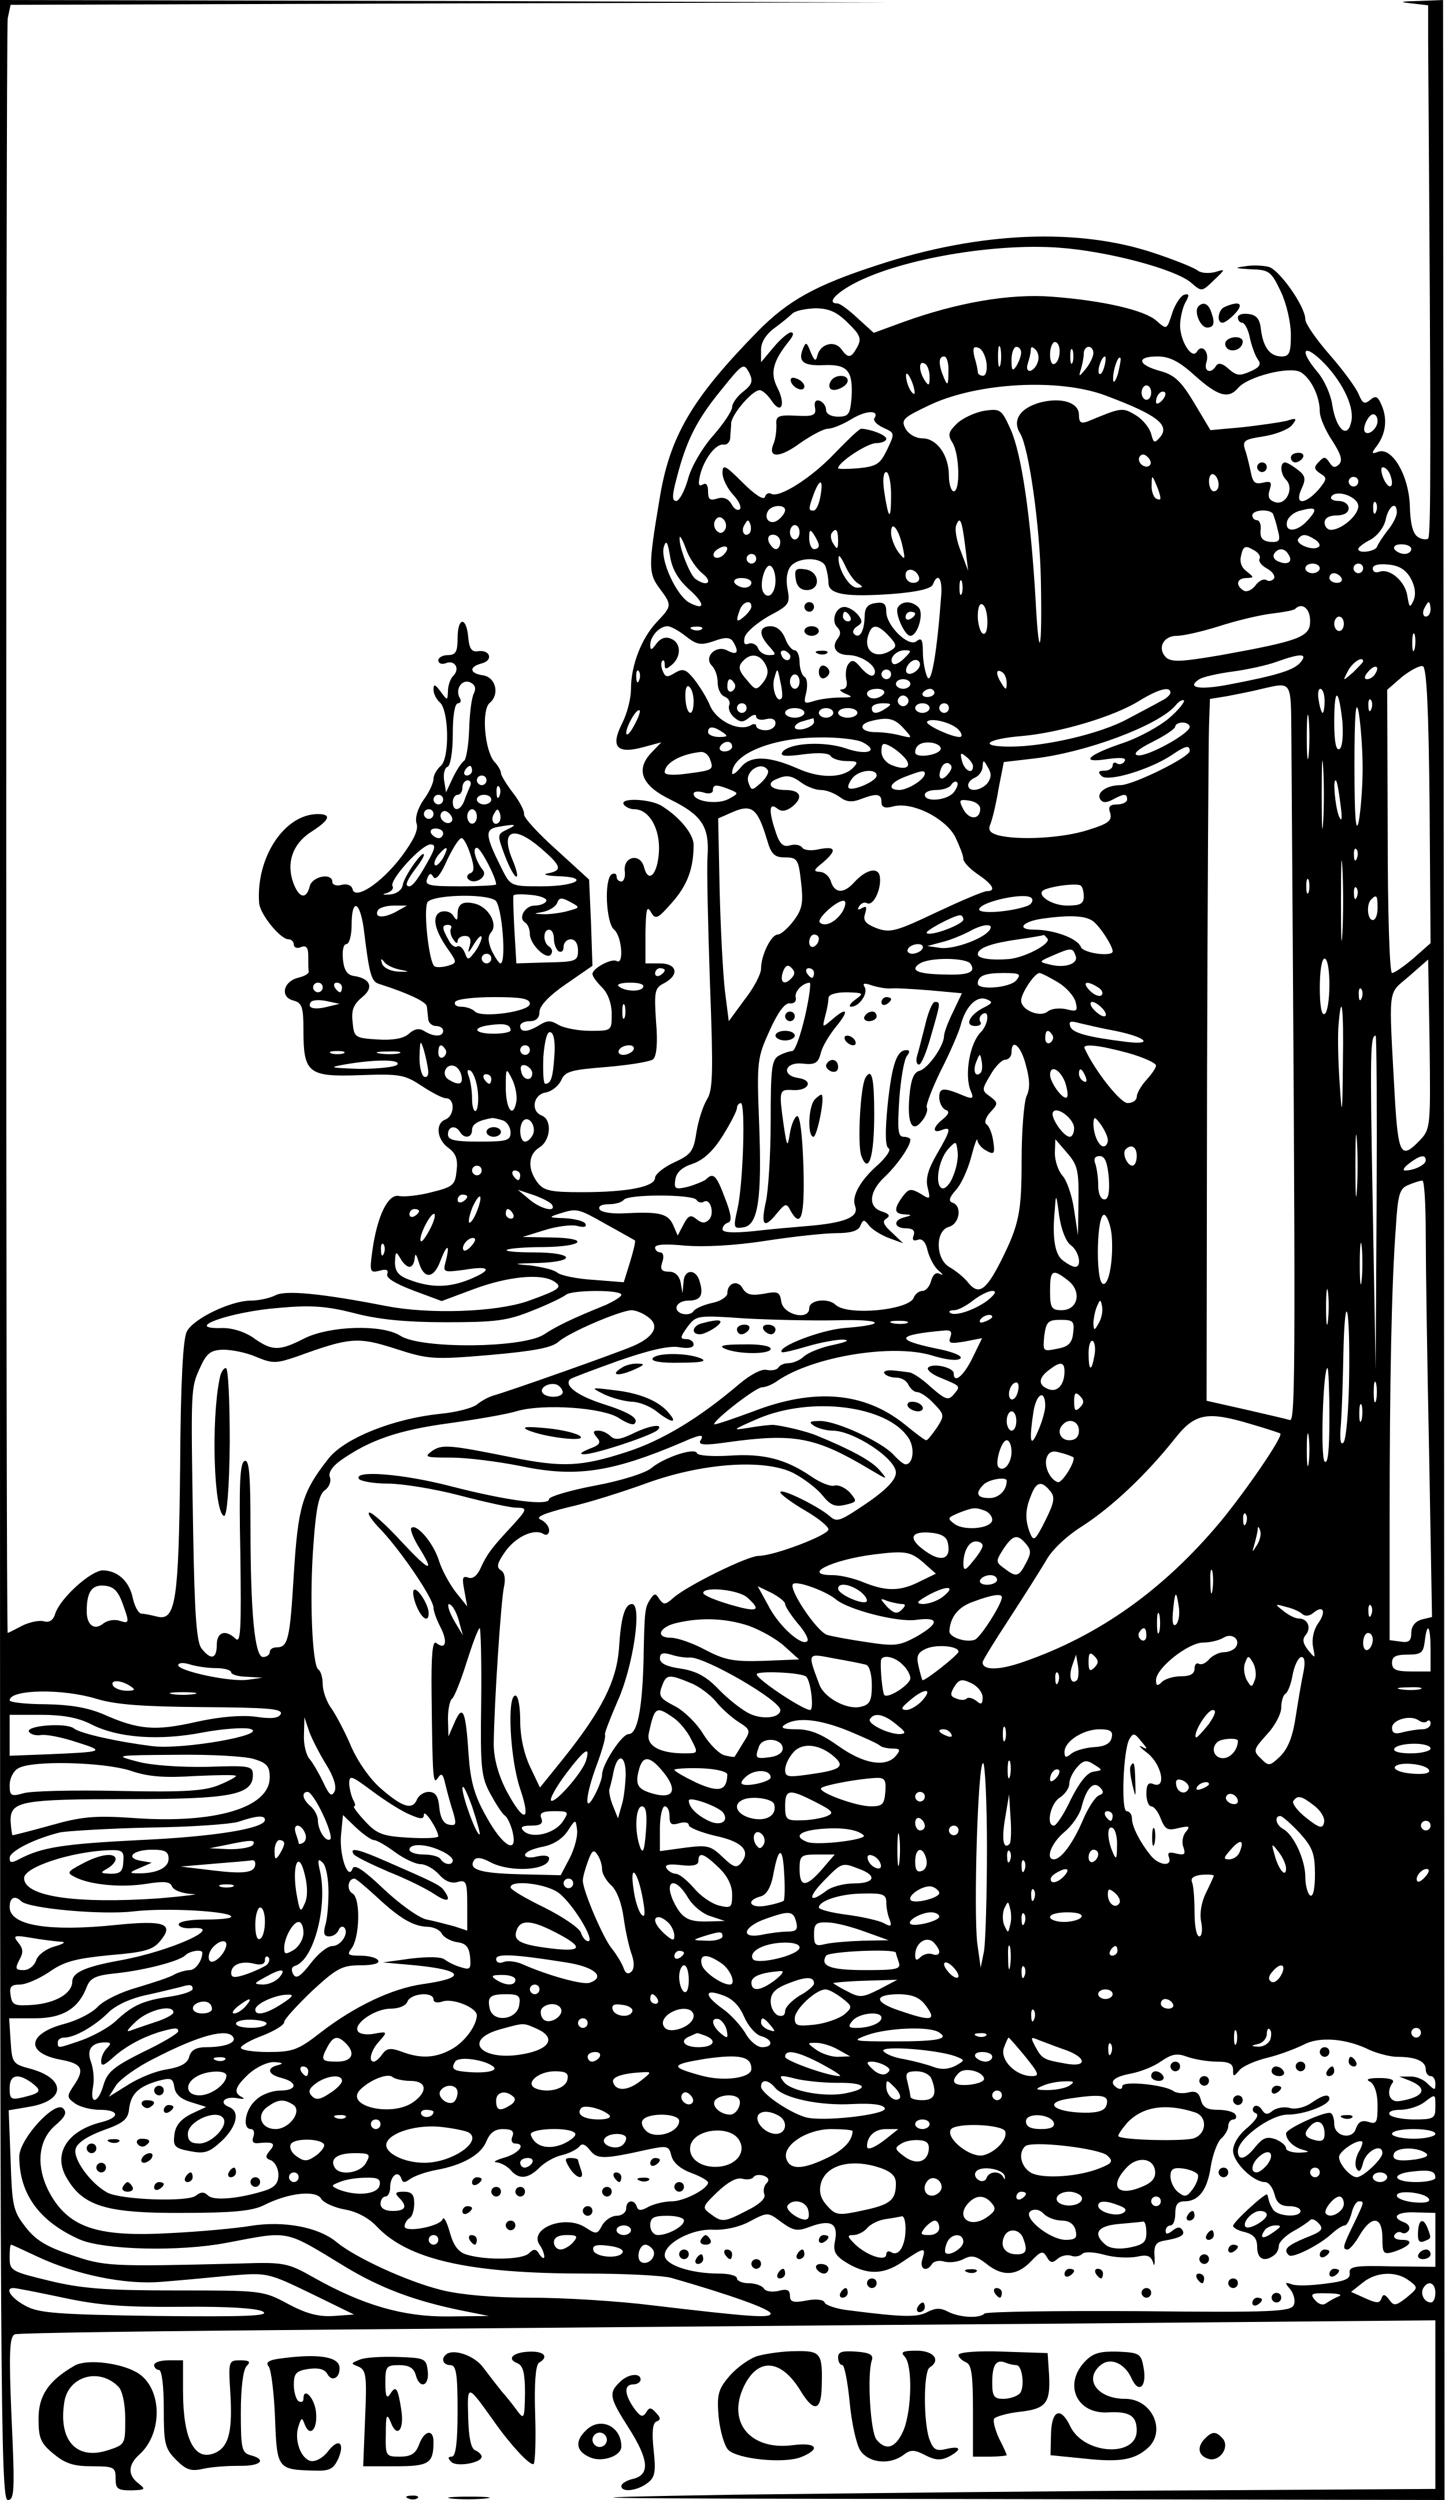 <?xml version="1.0" standalone="no"?>
<!DOCTYPE svg PUBLIC "-//W3C//DTD SVG 20010904//EN"
 "http://www.w3.org/TR/2001/REC-SVG-20010904/DTD/svg10.dtd">
<svg version="1.0" xmlns="http://www.w3.org/2000/svg"
 width="300pt" height="519pt" viewBox="0 0 300 519"
 preserveAspectRatio="xMidYMid meet">
<g transform="translate(0,519) scale(0.1,-0.1)"
fill="#000000" stroke="none">
<g>
<path d="M0 2595 c0 -2359 1 -2595 16 -2595 14 0 15 19 8 170 -6 140 -4 170 7
174 8 3 315 7 684 10 369 3 1029 9 1468 12 l797 7 0 -175 0 -175 -492 -3
c-271 -1 -704 -6 -963 -9 -416 -7 -359 -8 502 -9 l972 -2 -1 2595 -2 2595 -50
-2 c-39 -1 -43 -2 -16 -5 l35 -4 0 -77 c6 -837 6 -1025 0 -1030 -3 -3 -13 -2
-21 3 -11 7 -16 28 -17 65 -2 63 -37 123 -66 112 -13 -5 -14 -3 -5 9 20 25 25
55 14 84 -9 22 -13 25 -25 15 -12 -10 -16 -8 -24 11 -5 13 -32 50 -60 82 -28
32 -51 65 -51 74 0 27 -54 103 -76 109 -12 3 -35 4 -50 1 -23 -3 -20 -4 12 -6
39 -1 43 -4 63 -46 12 -25 21 -65 21 -90 0 -37 -3 -45 -19 -45 -24 0 -38 18
-43 55 -2 22 -9 31 -25 33 -13 2 -23 -1 -23 -7 0 -6 4 -11 9 -11 5 0 13 -15
16 -32 4 -18 12 -39 17 -45 7 -9 3 -16 -16 -24 -22 -10 -29 -9 -45 5 -12 11
-21 14 -26 7 -11 -19 -27 -12 -20 8 6 21 -10 38 -20 21 -10 -17 -34 20 -35 53
0 16 5 38 11 49 9 16 8 19 -3 16 -7 -3 -17 -18 -23 -34 -13 -40 -12 -39 -34
-20 -24 22 -111 42 -216 50 -88 7 -198 -12 -311 -53 l-60 -22 -33 30 c-18 17
-37 31 -42 31 -24 0 -4 22 39 44 97 49 285 81 418 72 103 -7 245 -45 277 -73
22 -19 22 -19 47 5 25 24 25 24 2 17 -13 -3 -28 -2 -35 3 -7 6 -47 22 -89 36
-159 54 -365 45 -575 -24 -130 -42 -187 -74 -250 -138 -137 -140 -183 -218
-204 -350 -23 -137 -23 -152 0 -183 27 -36 26 -37 -6 -71 -31 -33 -53 -89 -53
-138 0 -20 -8 -52 -19 -73 -24 -48 -10 -63 45 -48 l37 10 -21 -22 c-33 -35
-20 -68 40 -97 65 -32 81 -56 77 -117 -2 -26 1 -146 5 -265 7 -185 6 -221 -6
-240 -8 -13 -18 -43 -22 -68 -6 -40 -11 -47 -46 -63 -22 -10 -40 -25 -40 -32
0 -19 -58 -30 -152 -30 -65 0 -79 3 -92 20 -21 28 -20 58 4 73 23 14 27 57 5
66 -24 9 -18 44 8 48 12 2 26 13 32 25 8 19 20 22 95 28 47 4 90 11 96 16 7 6
10 34 6 78 -4 63 -3 70 17 80 32 17 27 41 -9 41 l-30 0 0 63 c1 49 3 58 11 44
10 -17 14 -15 44 19 32 36 45 71 45 120 0 23 -30 59 -68 82 -26 14 -86 16 -77
2 3 -5 13 -10 22 -10 31 0 54 -41 51 -89 -3 -47 -22 -66 -31 -31 -8 30 -43 22
-40 -8 2 -12 -2 -22 -7 -22 -6 0 -10 5 -10 11 0 5 -4 7 -10 4 -16 -10 -12
-101 5 -115 16 -13 21 -75 5 -65 -10 6 -50 -15 -50 -27 0 -5 9 -17 20 -28 12
-12 20 -33 20 -55 0 -35 0 -35 -45 -35 -25 0 -54 6 -65 12 -16 10 -24 10 -40
0 -24 -15 -40 -16 -40 -2 0 6 9 10 20 10 13 0 20 7 20 19 0 13 20 34 55 58
l55 38 -3 89 -4 90 -69 63 c-38 34 -68 67 -66 73 1 6 -9 26 -23 44 -14 18 -25
37 -25 41 0 5 -6 16 -14 24 -20 24 -27 108 -9 122 21 18 12 53 -14 57 -29 4
-30 18 -2 25 24 7 16 29 -9 25 -13 -2 -18 6 -20 30 -4 43 -22 41 -22 -3 0 -28
-4 -35 -20 -35 -11 0 -20 -5 -20 -11 0 -6 7 -9 15 -6 19 8 31 -11 16 -26 -6
-6 -11 -20 -11 -32 -1 -20 -1 -20 -15 -1 -12 16 -15 17 -15 4 0 -8 6 -20 13
-26 19 -16 21 -116 2 -132 -8 -7 -15 -19 -15 -27 0 -8 -9 -28 -21 -44 -12 -18
-18 -37 -14 -49 4 -13 -6 -34 -32 -69 -42 -55 -96 -90 -101 -67 -2 8 -11 12
-23 9 -10 -3 -19 0 -19 6 0 20 -42 12 -47 -9 -7 -28 -22 -25 -34 7 -15 41 -2
81 37 106 39 25 43 37 14 37 -70 0 -129 -91 -122 -185 2 -23 44 -75 61 -75 6
0 11 -5 11 -11 0 -6 7 -9 15 -5 11 4 15 -1 15 -19 0 -14 0 -28 1 -32 0 -5 -10
-10 -23 -13 -30 -8 -37 -40 -9 -47 18 -5 21 -13 21 -62 0 -89 10 -97 118 -93
82 3 92 1 127 -22 21 -14 44 -26 51 -26 19 0 18 -36 -1 -44 -22 -8 -18 -42 6
-59 15 -11 20 -23 17 -47 -3 -30 -7 -34 -52 -45 -26 -7 -57 -10 -67 -8 -23 6
-46 -41 -56 -114 -6 -43 -5 -46 15 -41 14 4 19 2 16 -7 -3 -8 17 -20 54 -34
l59 -22 67 25 c70 26 139 33 166 16 19 -12 13 -17 -54 -41 -66 -23 -205 -28
-296 -10 -133 26 -208 33 -228 22 -12 -6 -35 -11 -51 -11 -41 0 -119 -37 -133
-64 -8 -14 -13 -105 -14 -280 -3 -280 -9 -322 -48 -312 -12 3 -26 6 -32 6 -6
0 -14 14 -18 31 -7 36 -31 58 -62 59 -25 0 -88 -57 -99 -89 -4 -14 -12 -20
-23 -17 -9 3 -30 -1 -46 -9 -15 -8 -29 -15 -30 -15 -4 0 -4 3330 0 3352 l6 28
911 3 912 2 -922 3 -923 2 0 -2595z m1760 1925 c26 -25 29 -33 20 -50 -13 -24
-19 -25 -34 -4 -14 18 -43 10 -49 -14 -3 -13 -6 -12 -14 7 -8 21 -10 22 -16 7
-11 -27 1 -36 44 -34 49 2 60 -12 57 -67 -3 -35 -6 -40 -28 -40 -15 0 -25 6
-25 14 0 8 -6 16 -13 19 -9 3 -12 -3 -10 -14 3 -16 -3 -19 -39 -17 -38 2 -43
-1 -41 -20 0 -12 -2 -29 -6 -38 -13 -31 13 -30 55 1 23 16 49 30 58 30 9 0 31
9 49 20 31 19 59 19 47 1 -2 -5 6 -13 19 -19 24 -11 24 -11 8 -45 -15 -31 -22
-35 -59 -39 -24 -2 -43 -2 -43 0 0 12 59 51 78 52 12 0 22 4 22 9 0 8 -32 20
-52 21 -4 0 -28 -23 -55 -51 -48 -51 -116 -94 -132 -84 -5 3 -11 0 -13 -7 -3
-7 -22 6 -46 30 -37 37 -42 39 -42 20 0 -12 10 -32 22 -45 12 -13 18 -26 14
-30 -4 -4 -12 0 -17 10 -7 12 -17 16 -30 12 -15 -5 -19 -2 -19 15 0 13 -4 19
-11 14 -9 -5 -10 1 -5 22 9 33 33 64 49 61 6 -1 12 5 13 13 0 8 2 23 2 32 2
19 44 68 59 68 6 0 17 -10 25 -22 20 -30 30 -8 12 27 -16 31 -9 56 25 98 8 10
10 17 3 17 -5 0 -22 -14 -36 -31 l-26 -31 0 26 c0 15 10 32 28 45 15 11 32 25
37 30 6 6 27 10 47 11 28 0 45 -7 68 -30z m317 -87 c-3 -10 -5 -2 -5 17 0 19
2 27 5 18 2 -10 2 -26 0 -35z m123 28 c0 -11 -4 -23 -10 -26 -6 -4 -10 5 -10
19 0 14 5 26 10 26 6 0 10 -9 10 -19z m-152 -24 c2 -15 -1 -27 -7 -27 -6 0
-11 3 -11 8 0 4 -3 18 -7 31 -4 18 -2 23 8 19 8 -2 15 -17 17 -31z m72 21 c0
-7 -5 -20 -10 -28 -8 -12 -10 -9 -10 13 0 15 5 27 10 27 6 0 10 -6 10 -12z
m34 -21 c-3 -9 -11 -17 -16 -17 -6 0 -7 7 -4 16 3 9 6 21 6 27 0 8 3 8 10 1 6
-6 8 -18 4 -27z m73 1 c-3 -7 -5 -2 -5 12 0 14 2 19 5 13 2 -7 2 -19 0 -25z
m43 19 c0 -7 -7 -22 -16 -33 -14 -17 -15 -17 -10 -1 3 10 6 25 6 33 0 8 5 14
10 14 6 0 10 -6 10 -13z m482 -24 c38 -41 61 -91 53 -120 -8 -35 -31 -14 -39
36 -3 22 -17 53 -31 69 -41 49 -27 61 17 15z m-783 -15 c0 -28 -2 -30 -9 -13
-12 28 -12 45 0 45 6 0 10 -15 9 -32z m324 12 c-3 -12 -8 -19 -11 -16 -5 6 5
36 12 36 2 0 2 -9 -1 -20z m28 -16 c-5 -16 -10 -21 -10 -12 -1 18 10 51 15 45
2 -1 -1 -16 -5 -33z m160 -4 c47 -42 69 -49 89 -26 19 24 109 47 131 33 21
-13 39 -50 39 -81 0 -13 12 -40 26 -61 18 -28 22 -41 14 -49 -8 -8 -13 -7 -20
4 -8 12 -11 13 -22 1 -11 -11 -10 -15 3 -24 15 -9 14 -12 -4 -34 -29 -32 -50
-31 -35 2 10 21 8 28 -8 40 -10 8 -22 15 -26 15 -11 0 -10 -24 2 -36 17 -17 1
-52 -21 -47 -14 4 -18 11 -13 26 5 16 3 19 -14 15 -16 -4 -21 0 -25 21 -3 14
-8 36 -12 47 -6 19 -2 22 38 28 25 4 51 14 59 23 12 15 10 16 -12 9 -14 -3
-55 -9 -91 -13 l-66 -6 -34 57 c-27 45 -41 58 -71 66 -47 13 -49 30 -5 30 25
0 45 -10 78 -40z m-938 -33 c-13 -10 -23 -25 -23 -32 0 -8 -18 -35 -40 -60
-23 -26 -46 -66 -52 -91 -7 -24 -18 -44 -24 -44 -9 0 -9 11 1 48 20 78 42 121
92 182 45 56 47 57 58 37 9 -18 7 -25 -12 -40z m387 30 c0 -18 -2 -19 -10 -7
-13 20 -13 43 0 35 6 -3 10 -16 10 -28z m-31 -32 c0 -5 -4 -3 -9 5 -5 8 -9 22
-9 30 0 16 17 -16 18 -35z m396 -6 c107 -40 134 -61 114 -86 -12 -14 -14 -13
-19 6 -3 12 -17 30 -32 39 -28 17 -30 16 -100 -13 -14 -5 -18 -2 -18 14 0 26
-38 37 -82 25 -41 -12 -57 -37 -40 -64 18 -29 41 -192 43 -305 3 -152 -4 -175
-11 -40 -10 172 -29 303 -52 354 -19 42 -21 43 -56 38 -20 -4 -45 -16 -56 -27
-17 -17 -19 -23 -8 -40 14 -24 16 -100 2 -100 -5 0 -10 15 -10 33 0 42 -25 77
-55 77 -14 0 -29 9 -35 20 -10 19 -5 23 52 50 99 46 267 55 363 19z m95 6 c0
-8 -4 -15 -10 -15 -5 0 -10 7 -10 15 0 8 5 15 10 15 6 0 10 -7 10 -15z m22
-17 c-7 -7 -12 -8 -12 -2 0 14 12 26 19 19 2 -3 -1 -11 -7 -17z m448 -42 c0
-15 -18 -31 -26 -23 -7 7 7 37 17 37 5 0 9 -6 9 -14z m-473 -92 c-9 -9 -28 6
-21 18 4 6 10 6 17 -1 6 -6 8 -13 4 -17z m499 -19 c10 -26 -1 -35 -13 -10 -6
14 -7 25 -2 25 5 0 12 -7 15 -15z m-1036 -42 c0 -55 -5 -54 -14 5 -4 26 -2 42
4 42 5 0 10 -21 10 -47z m680 21 c0 -8 -4 -14 -10 -14 -5 0 -10 9 -10 21 0 11
5 17 10 14 6 -3 10 -13 10 -21z m-121 -27 c1 -5 -3 -5 -9 -2 -5 3 -10 16 -9
28 0 21 1 21 9 2 5 -11 9 -24 9 -28z m411 33 c0 -5 -4 -10 -10 -10 -5 0 -10 5
-10 10 0 6 5 10 10 10 6 0 10 -4 10 -10z m-1117 -32 c-3 -16 -9 -28 -14 -28
-11 0 -11 3 1 36 13 33 20 29 13 -8z m1117 -19 c0 -19 -35 -49 -57 -49 -7 0
-13 7 -13 15 0 9 9 15 25 15 16 0 25 6 25 15 0 8 -9 15 -21 15 -11 0 -18 4
-15 9 10 16 56 0 56 -20z m37 -11 c-3 -8 -6 -5 -6 6 -1 11 2 17 5 13 3 -3 4
-12 1 -19z m-1227 3 c0 -5 -6 -14 -14 -20 -16 -13 -32 2 -21 19 8 12 35 13 35
1z m1085 -21 c-22 -25 -48 -26 -43 -3 2 9 14 20 28 23 33 9 37 4 15 -20z m185
16 c0 -7 -8 -24 -19 -37 -10 -13 -20 -28 -22 -34 -4 -10 -39 -15 -39 -5 0 4
12 13 26 20 14 8 28 26 31 42 6 28 23 39 23 14z m-257 -3 c2 -5 7 -20 10 -34
6 -22 3 -25 -16 -24 -16 2 -21 8 -20 24 2 11 -2 21 -7 21 -6 0 -10 5 -10 10 0
12 37 14 43 3z m-1138 -33 c-5 -8 -11 -8 -17 -2 -6 6 -7 16 -3 22 5 8 11 8 17
2 6 -6 7 -16 3 -22z m51 -7 c-10 -10 -19 5 -10 18 6 11 8 11 12 0 2 -7 1 -15
-2 -18z m448 -28 l6 -50 -15 40 c-9 22 -13 46 -10 54 8 21 12 12 19 -44z
m-344 30 c0 -8 -4 -15 -10 -15 -5 0 -10 7 -10 15 0 8 5 15 10 15 6 0 10 -7 10
-15z m214 -30 c6 -28 5 -29 -9 -11 -8 11 -15 29 -15 40 0 28 16 8 24 -29z
m-174 3 c0 -5 -4 -8 -10 -8 -5 0 -10 10 -10 23 0 18 2 19 10 7 5 -8 10 -18 10
-22z m40 10 c0 -18 -2 -20 -9 -8 -6 8 -7 18 -5 22 9 14 14 9 14 -14z m-281
-69 c22 -18 9 -28 -15 -11 -11 7 -35 67 -33 86 0 6 6 -4 13 -23 6 -18 22 -42
35 -52z m161 66 c0 -8 -4 -15 -9 -15 -5 0 -11 7 -15 15 -3 9 0 15 9 15 8 0 15
-7 15 -15z m1110 5 c8 -5 12 -12 8 -15 -10 -10 -49 5 -43 16 8 11 16 11 35 -1z
m-1300 -103 c34 -30 35 -46 1 -28 -27 15 -60 88 -53 115 5 16 8 12 13 -18 4
-27 17 -49 39 -69z m72 71 c-6 -6 -15 -8 -19 -4 -4 4 -1 11 7 16 19 12 27 3
12 -12z m1113 -8 c-3 -5 4 -14 15 -20 11 -6 18 -15 15 -21 -4 -5 -11 -7 -16
-3 -6 3 -16 -2 -23 -12 -7 -9 -18 -14 -24 -10 -18 11 -14 26 6 26 16 1 16 1 0
14 -11 8 -15 20 -11 34 4 18 9 20 24 11 11 -5 17 -14 14 -19z m315 20 c0 -5
-6 -10 -14 -10 -8 0 -18 5 -21 10 -3 6 3 10 14 10 12 0 21 -4 21 -10z m-255
-11 c10 -15 -1 -23 -20 -15 -9 3 -13 10 -10 16 8 13 22 13 30 -1z m-1105 -9
c0 -5 -4 -10 -10 -10 -5 0 -10 5 -10 10 0 6 5 10 10 10 6 0 10 -4 10 -10z
m211 -51 c12 -7 11 -9 -2 -9 -16 0 -40 40 -38 63 0 7 6 -1 13 -16 7 -16 19
-33 27 -38z m-67 35 c3 -9 6 -24 6 -34 0 -24 36 -30 133 -23 52 4 81 11 84 20
10 26 20 12 17 -24 -9 -122 -21 -187 -29 -168 -5 11 -9 34 -9 52 0 25 -3 30
-13 22 -16 -14 -63 32 -63 61 0 16 -5 21 -22 18 -17 -2 -23 -10 -23 -30 -1
-30 -11 -45 -22 -34 -4 4 -1 11 7 16 11 7 11 11 1 24 -8 9 -20 16 -28 16 -18
0 -28 -29 -15 -42 8 -8 8 -15 1 -24 -14 -18 -3 -34 24 -34 28 -1 61 -25 52
-40 -4 -6 -13 -2 -26 12 -15 18 -20 20 -28 9 -5 -7 -6 -22 -4 -32 3 -12 0 -19
-8 -20 -8 0 -5 -4 6 -9 17 -7 15 -8 -10 -8 -16 0 -41 -3 -54 -7 -22 -7 -23 -6
-17 18 3 14 2 29 -4 32 -5 3 -10 17 -10 31 0 13 -5 24 -10 24 -6 0 -15 11 -20
25 -6 15 -17 25 -30 25 -24 0 -26 -17 -3 -42 15 -17 15 -18 -1 -18 -9 0 -19 6
-22 14 -3 8 -12 12 -19 10 -9 -4 -12 0 -9 13 3 11 26 30 50 44 42 22 45 26 39
56 -4 21 -1 38 7 48 17 19 64 19 72 -1z m-104 -29 c0 -27 -15 -41 -25 -25 -10
16 4 62 15 55 6 -3 10 -17 10 -30z m1130 25 c0 -5 -7 -10 -15 -10 -8 0 -15 5
-15 10 0 6 7 10 15 10 8 0 15 -4 15 -10z m90 0 c0 -5 -4 -10 -10 -10 -5 0 -10
5 -10 10 0 6 5 10 10 10 6 0 10 -4 10 -10z m99 -21 c9 -17 11 -32 6 -45 -8
-17 -9 -16 -13 8 -4 31 -37 59 -58 51 -8 -3 -14 0 -14 7 0 7 12 10 32 8 23 -2
37 -11 47 -29z m-1021 3 c2 -7 -3 -12 -12 -12 -9 0 -16 7 -16 16 0 17 22 14
28 -4z m877 -2 c3 -5 -1 -10 -9 -10 -9 0 -16 5 -16 10 0 6 4 10 9 10 6 0 13
-4 16 -10z m-1225 -10 c0 -5 -6 -10 -14 -10 -8 0 -18 5 -21 10 -3 6 3 10 14
10 12 0 21 -4 21 -10z m437 -22 c-3 -7 -5 -2 -5 12 0 14 2 19 5 13 2 -7 2 -19
0 -25z m-437 -27 c0 -5 -7 -14 -15 -21 -16 -14 -18 -10 -9 14 6 17 24 22 24 7z
m490 -32 c0 -18 -4 -28 -10 -24 -5 3 -10 20 -10 36 0 18 4 28 10 24 6 -3 10
-20 10 -36z m920 26 c0 -8 -4 -15 -10 -15 -5 0 -7 7 -4 15 4 8 8 15 10 15 2 0
4 -7 4 -15z m-250 -24 c0 -33 -19 -41 -185 -71 -82 -14 -102 -15 -114 -5 -19
19 -6 45 22 45 14 0 53 9 88 20 34 11 83 23 108 26 25 3 48 7 50 10 14 14 31
1 31 -25z m-955 9 c3 -5 1 -10 -4 -10 -6 0 -11 5 -11 10 0 6 2 10 4 10 3 0 8
-4 11 -10z m1025 -15 c0 -8 -4 -15 -10 -15 -5 0 -10 7 -10 15 0 8 5 15 10 15
6 0 10 -7 10 -15z m-1366 -26 c23 -18 31 -19 58 -10 24 9 34 8 40 -1 13 -22 9
-29 -11 -19 -24 14 -51 -13 -33 -31 7 -7 12 -22 12 -35 0 -13 6 -26 14 -29 8
-3 13 -11 10 -18 -3 -7 2 -19 11 -26 12 -10 18 -10 30 0 9 7 15 8 15 2 0 -5 9
-8 20 -5 13 3 20 0 20 -9 0 -7 -9 -14 -20 -14 -11 0 -20 4 -20 9 0 4 -5 5 -10
2 -24 -15 -70 7 -85 38 -7 18 -23 43 -34 57 -17 21 -23 23 -40 13 -16 -10 -20
-9 -25 4 -4 9 -4 18 -1 21 3 3 5 0 5 -8 0 -10 3 -10 15 0 20 17 19 46 -2 54
-11 5 -22 1 -30 -10 -10 -14 -13 -15 -13 -3 0 18 19 39 36 39 6 0 23 -9 38
-21z m33 15 c-3 -3 -12 -4 -19 -1 -8 3 -5 6 6 6 11 1 17 -2 13 -5z m389 -15
c16 -17 16 -22 4 -29 -33 -21 -60 0 -46 35 7 20 19 19 42 -6z m1091 -26 c-3
-10 -5 -4 -5 12 0 17 2 24 5 18 2 -7 2 -21 0 -30z m-1296 -16 c-1 -12 -15 -9
-19 4 -3 6 1 10 8 8 6 -3 11 -8 11 -12z m236 -4 c-9 -9 -19 -14 -23 -11 -10
10 6 28 24 28 15 0 15 -1 -1 -17z m-288 -12 c7 -13 6 -23 -4 -37 -15 -18 -16
-18 -35 5 -16 18 -18 27 -9 37 16 19 36 17 48 -5z m1111 4 c-13 -16 -48 -27
-148 -46 -62 -12 -90 -7 -62 11 8 5 40 12 70 16 30 4 71 13 90 20 50 18 66 18
50 -1z m-790 -4 c0 -12 -20 -25 -27 -18 -7 7 6 27 18 27 5 0 9 -4 9 -9z m920
6 c0 -2 -10 -12 -21 -23 -22 -19 -22 -19 -10 4 10 18 31 31 31 19z m25 -26
c-3 -6 -11 -11 -17 -11 -6 0 -6 6 2 15 14 17 26 13 15 -4z m113 -273 l2 -286
-35 -31 c-20 -17 -40 -31 -45 -31 -5 0 -9 123 -9 294 l-1 294 31 27 c18 14 37
24 43 22 8 -3 12 -89 14 -289z m-1641 260 c-3 -8 -6 -5 -6 6 -1 11 2 17 5 13
3 -3 4 -12 1 -19z m296 -37 c-9 -13 -21 18 -16 39 7 25 7 25 13 -5 4 -16 5
-32 3 -34z m227 49 c0 -5 -4 -10 -10 -10 -5 0 -10 5 -10 10 0 6 5 10 10 10 6
0 10 -4 10 -10z m240 -18 c0 -15 -2 -15 -10 -2 -13 20 -13 33 0 25 6 -3 10
-14 10 -23z m-430 3 c0 -8 -4 -15 -10 -15 -5 0 -10 7 -10 15 0 8 5 15 10 15 6
0 10 -7 10 -15z m-676 -24 c-5 -9 -9 -42 -10 -75 -1 -32 -6 -61 -10 -65 -5 -3
-16 -19 -24 -36 l-14 -30 -4 25 c-2 13 1 26 7 28 6 2 11 30 11 68 0 38 4 64
11 64 5 0 7 5 4 10 -11 18 3 40 20 34 11 -5 14 -12 9 -23z m541 20 c3 -5 1
-12 -5 -16 -5 -3 -10 1 -10 9 0 18 6 21 15 7z m365 -1 c0 -5 -7 -10 -15 -10
-8 0 -15 5 -15 10 0 6 7 10 15 10 8 0 15 -4 15 -10z m-450 -36 c0 -35 -15 -30
-17 6 -1 18 2 28 7 25 6 -4 10 -17 10 -31z m1241 -66 c9 -1307 9 -1429 -3
-1426 -7 2 -49 12 -93 22 l-80 18 1 672 c1 369 3 697 4 728 l2 57 37 6 c20 4
52 10 71 15 62 14 60 18 61 -92z m-846 82 c-3 -5 -13 -10 -21 -10 -8 0 -14 5
-14 10 0 6 9 10 21 10 11 0 17 -4 14 -10z m105 2 c0 -5 -7 -9 -15 -9 -8 0 -12
4 -9 9 3 4 9 8 15 8 5 0 9 -4 9 -8z m490 0 c0 -4 -8 -12 -19 -17 -10 -6 -41
-22 -69 -37 -56 -31 -172 -58 -245 -58 -68 0 -50 16 25 22 78 7 190 40 243 73
41 25 65 31 65 17z m320 -17 c0 -14 -2 -25 -4 -25 -2 0 -6 11 -8 25 -3 14 -1
25 3 25 5 0 9 -11 9 -25z m-866 -6 c-3 -5 -10 -7 -15 -3 -5 3 -7 10 -3 15 3 5
10 7 15 3 5 -3 7 -10 3 -15z m903 -37 c2 -30 0 -53 -6 -57 -7 -4 -11 14 -11
56 0 73 9 73 17 1z m42 -97 c0 -38 -4 -88 -8 -110 -6 -28 -9 8 -9 115 0 109 3
142 9 110 4 -25 8 -76 8 -115z m-402 104 c-20 -17 -62 -40 -94 -51 -75 -25
-93 -43 -35 -34 29 4 41 3 37 -4 -3 -6 -11 -8 -16 -5 -5 4 -9 1 -9 -4 0 -6 -8
-11 -17 -11 -13 0 -14 -3 -6 -11 13 -13 99 13 145 43 29 20 38 22 38 9 0 -13
-118 -71 -144 -71 -28 0 -50 -15 -42 -29 5 -8 13 -8 26 -1 24 13 30 13 30 0 0
-5 -9 -10 -21 -10 -15 0 -19 -5 -14 -18 4 -16 -4 -22 -46 -35 -52 -17 -144
-22 -187 -11 -17 5 -21 11 -16 23 4 9 12 42 17 73 l11 56 60 7 c109 12 262 69
297 111 6 8 14 12 17 10 2 -3 -11 -20 -31 -37z m420 19 c-3 -8 -6 -5 -6 6 -1
11 2 17 5 13 3 -3 4 -12 1 -19z m-1297 2 c0 -5 -4 -10 -10 -10 -5 0 -10 5 -10
10 0 6 5 10 10 10 6 0 10 -4 10 -10z m290 0 c-19 -13 -30 -13 -30 0 0 6 10 10
23 10 18 0 19 -2 7 -10z m90 0 c0 -5 -7 -10 -15 -10 -8 0 -15 5 -15 10 0 6 7
10 15 10 8 0 15 -4 15 -10z m40 0 c0 -5 -4 -10 -10 -10 -5 0 -10 5 -10 10 0 6
5 10 10 10 6 0 10 -4 10 -10z m747 -97 c-2 -21 -4 -4 -4 37 0 41 2 58 4 38 2
-21 2 -55 0 -75z m-1401 60 c-8 -15 -15 -22 -16 -15 0 14 22 53 28 47 2 -2 -3
-16 -12 -32z m354 27 c0 -5 -9 -10 -20 -10 -11 0 -20 5 -20 10 0 6 9 10 20 10
11 0 20 -4 20 -10z m60 0 c0 -5 -7 -10 -15 -10 -8 0 -15 5 -15 10 0 6 7 10 15
10 8 0 15 -4 15 -10z m50 0 c0 -5 -9 -10 -20 -10 -11 0 -20 5 -20 10 0 6 9 10
20 10 11 0 20 -4 20 -10z m-90 -19 c0 -5 -9 -11 -20 -14 -11 -3 -20 -1 -20 3
0 5 8 11 18 13 9 3 18 5 20 6 1 0 2 -3 2 -8z m186 -13 c19 -21 19 -21 -6 -15
-14 4 -37 7 -52 7 -31 0 -38 16 -10 23 35 9 49 6 68 -15z m115 -4 c7 -8 7 -14
1 -14 -17 0 -73 26 -67 32 9 9 54 -3 66 -18z m479 7 c0 -14 -89 -63 -108 -59
-11 2 -1 12 31 28 26 13 47 27 47 32 0 4 7 8 15 8 8 0 15 -4 15 -9z m-970 -11
c12 -8 11 -10 -7 -10 -13 0 -23 5 -23 10 0 13 11 13 30 0z m291 -21 c35 -18
10 -28 -34 -13 -45 16 -121 12 -133 -8 -5 -8 8 -9 44 -4 31 4 53 3 57 -4 3 -5
18 -10 33 -10 23 0 25 -2 12 -15 -22 -21 -69 -21 -115 0 -60 26 -97 27 -117 2
-10 -12 -18 -17 -18 -12 0 39 82 73 178 74 40 1 82 -4 93 -10z m-271 -9 c0 -5
-7 -10 -16 -10 -8 0 -12 5 -9 10 3 6 10 10 16 10 5 0 9 -4 9 -10z m359 -24
c15 -18 2 -26 -26 -15 -14 5 -23 17 -23 29 0 17 3 19 18 11 10 -5 24 -17 31
-25z m74 19 c-3 -13 -53 -20 -53 -7 0 15 13 23 35 20 11 -2 19 -7 18 -13z
m794 -152 c-2 -32 -3 -6 -3 57 0 63 1 89 3 58 2 -32 2 -84 0 -115z m-1273 131
c8 -22 7 -23 -47 -30 -29 -4 -47 -3 -47 3 0 19 34 38 76 42 7 0 15 -6 18 -15z
m546 -15 c0 -18 -18 -9 -23 12 -4 16 -3 18 9 8 8 -6 14 -15 14 -20z m-51 -15
c-14 -18 -24 -11 -15 11 3 9 11 13 16 10 8 -5 7 -11 -1 -21z m81 -20 c-14 -16
-40 -19 -40 -4 0 6 7 13 15 16 8 4 15 14 15 23 1 14 2 14 11 -2 8 -13 7 -22
-1 -33z m-1070 26 c0 -5 -5 -10 -11 -10 -5 0 -7 5 -4 10 3 6 8 10 11 10 2 0 4
-4 4 -10z m614 1 c3 -4 -3 -16 -14 -26 -19 -17 -20 -17 -26 0 -9 23 27 47 40
26z m226 -11 c0 -12 -50 -33 -58 -26 -3 3 1 12 8 21 14 17 50 20 50 5z m100 4
c0 -12 -34 -33 -52 -34 -27 0 -21 15 10 27 34 13 42 15 42 7z m-910 -14 c0 -5
-4 -10 -10 -10 -5 0 -10 5 -10 10 0 6 5 10 10 10 6 0 10 -4 10 -10z m654 -5
c11 -8 29 -15 40 -15 12 0 29 -7 40 -15 13 -10 25 -11 43 -4 34 13 43 11 43
-6 0 -11 7 -14 25 -9 39 10 107 -24 128 -63 9 -19 17 -39 17 -46 0 -7 14 -21
30 -32 31 -21 39 -35 19 -35 -7 0 -54 -20 -105 -44 -84 -40 -96 -43 -124 -33
-23 9 -29 16 -24 30 4 14 3 17 -6 12 -9 -5 -11 -4 -6 4 4 6 11 9 16 6 12 -7
29 26 27 52 -1 24 -27 20 -53 -8 -22 -25 -41 -24 -49 1 -3 11 -14 20 -23 20
-14 1 -13 4 6 19 30 26 28 35 -8 28 -16 -4 -32 -2 -35 4 -4 5 -15 7 -25 4 -13
-4 -21 2 -29 26 -15 44 -15 64 2 51 8 -7 17 -7 30 2 26 20 20 36 -13 36 -30 0
-41 14 -17 23 20 9 31 7 51 -8z m-688 -7 c-3 -7 -9 -21 -12 -30 -8 -22 -24
-24 -24 -3 0 8 5 15 10 15 6 0 10 7 10 15 0 8 5 15 11 15 6 0 8 -6 5 -12z
m1004 -13 c-14 -17 -60 -21 -60 -5 0 6 11 10 24 10 14 0 28 5 31 11 4 6 9 8
12 5 3 -3 0 -12 -7 -21z m803 -25 c4 -30 3 -38 -3 -25 -8 19 -14 83 -6 74 2
-2 6 -24 9 -49z m-1746 18 c-3 -8 -6 -5 -6 6 -1 11 2 17 5 13 3 -3 4 -12 1
-19z m478 13 c19 -8 19 -8 -3 -20 -23 -12 -72 -5 -72 11 0 5 9 6 20 3 11 -4
20 -2 20 4 0 13 7 13 35 2z m-595 -21 c0 -5 -4 -10 -10 -10 -5 0 -10 5 -10 10
0 6 5 10 10 10 6 0 10 -4 10 -10z m100 0 c0 -5 -7 -10 -15 -10 -8 0 -15 5 -15
10 0 6 7 10 15 10 8 0 15 -4 15 -10z m1015 -19 c0 -23 -23 -24 -35 -1 -10 19
-9 21 12 18 13 -2 23 -9 23 -17z m-443 -63 c9 -32 16 -38 38 -38 25 0 28 -4
33 -51 5 -42 3 -56 -15 -80 -12 -16 -27 -29 -33 -29 -14 0 -35 -43 -35 -71 0
-11 -15 -40 -34 -64 l-33 -45 -8 63 c-4 34 -9 129 -11 210 l-3 148 32 14 c38
16 50 6 69 -57z m-692 52 c0 -5 -4 -10 -10 -10 -5 0 -10 5 -10 10 0 6 5 10 10
10 6 0 10 -4 10 -10z m37 -16 c-9 -9 -28 6 -21 18 4 6 10 6 17 -1 6 -6 8 -13
4 -17z m53 11 c0 -8 -4 -15 -10 -15 -5 0 -10 7 -10 15 0 8 5 15 10 15 6 0 10
-7 10 -15z m46 -12 c-10 -10 -19 5 -10 18 6 11 8 11 12 0 2 -7 1 -15 -2 -18z
m17 -15 c-21 -10 -21 -11 -5 -54 9 -24 20 -44 24 -44 4 0 0 16 -8 35 -26 62 2
73 59 24 43 -37 45 -46 15 -52 -13 -2 -4 -5 20 -6 69 -2 39 -21 -33 -21 -65 0
-65 0 -84 38 -33 66 -35 80 -9 85 39 7 44 6 21 -5z m-133 -8 c0 -5 -4 -10 -9
-10 -6 0 -13 5 -16 10 -3 6 1 10 9 10 9 0 16 -4 16 -10z m57 -45 c8 -25 8 -35
-1 -38 -6 -2 -8 -8 -4 -12 12 -13 41 4 31 18 -16 20 -23 47 -13 47 8 0 40 -62
40 -76 0 -2 -34 -4 -75 -4 -64 0 -74 2 -68 16 4 12 8 12 13 3 5 -7 15 5 28 35
12 25 25 46 30 46 5 0 13 -16 19 -35z m1810 -162 c-2 -38 -3 -7 -3 67 0 74 1
105 3 68 2 -38 2 -98 0 -135z m-1899 148 c-24 -43 -36 -57 -43 -49 -3 3 4 16
15 31 11 14 20 28 20 32 0 14 -42 -45 -44 -63 -2 -10 -13 -18 -27 -19 -15 -1
-17 0 -6 3 9 3 15 9 12 14 -8 12 60 87 79 87 11 0 10 -8 -6 -36z m32 8 c-7
-11 -14 -18 -17 -15 -3 3 0 12 7 21 18 21 23 19 10 -6z m1897 -1 c-3 -8 -6 -5
-6 6 -1 11 2 17 5 13 3 -3 4 -12 1 -19z m-100 -70 c-3 -7 -5 -2 -5 12 0 14 2
19 5 13 2 -7 2 -19 0 -25z m-467 -9 c0 -15 -7 -19 -34 -19 -36 0 -70 26 -45
34 22 8 63 12 72 8 4 -2 7 -12 7 -23z m567 -1 c-3 -8 -6 -5 -6 6 -1 11 2 17 5
13 3 -3 4 -12 1 -19z m-1683 -9 c-3 -5 -13 -9 -24 -9 -20 0 -35 -26 -20 -35 6
-4 10 -14 10 -24 0 -22 36 -56 44 -42 4 5 2 12 -4 16 -13 8 -13 35 0 35 6 0
10 -9 10 -19 0 -11 5 -23 10 -26 6 -3 10 1 10 9 0 9 7 16 15 16 9 0 15 -9 15
-23 0 -22 -4 -24 -64 -25 l-64 -2 -4 68 c-2 37 -3 70 -2 73 2 3 19 3 38 1 20
-2 33 -8 30 -13z m998 -10 c-37 -13 -103 -17 -99 -6 5 16 100 36 109 22 4 -5
-1 -13 -10 -16z m-1104 12 c14 -8 24 -131 11 -131 -3 0 -11 12 -18 26 -8 19
-9 30 -1 39 14 17 -6 52 -34 59 -25 6 -36 0 -36 -22 0 -14 -2 -14 -9 -3 -5 8
-16 11 -26 8 -19 -8 -14 -37 16 -79 18 -26 18 -27 -1 -33 -11 -3 -24 -4 -28
-1 -11 7 -23 112 -15 132 6 16 118 20 141 5z m152 -22 c-14 -4 -36 -7 -50 -7
-24 1 -24 1 -2 5 13 3 26 11 29 19 4 11 9 11 26 2 22 -12 22 -12 -3 -19z
m1680 6 c0 -14 -4 -25 -10 -25 -11 0 -14 33 -3 43 11 11 13 8 13 -18z m-1110
-6 c-13 -22 -37 -35 -48 -24 -7 7 34 45 49 45 6 0 5 -9 -1 -21z m-995 -36 c12
-99 16 -111 33 -116 60 -19 97 -37 98 -46 1 -6 2 -18 3 -26 0 -8 8 -15 16 -15
8 0 15 -4 15 -10 0 -13 -20 -13 -40 0 -10 6 -20 4 -31 -6 -11 -10 -33 -14 -65
-12 -47 3 -49 4 -52 36 -3 25 2 37 20 52 25 20 17 39 -18 44 -13 2 -20 12 -22
34 -2 18 1 32 7 32 6 0 11 18 11 40 0 56 17 50 25 -7z m65 33 c-26 -13 -44
-11 -35 5 4 5 18 9 33 9 l27 0 -25 -14z m1180 -15 c0 -10 -69 -36 -76 -28 -5
4 55 36 69 37 4 0 7 -4 7 -9z m270 -4 c15 -12 40 -51 40 -62 0 -12 -61 -4 -66
9 -7 18 -56 36 -97 36 -38 0 -25 17 18 23 58 8 90 6 105 -6z m-1334 -15 c-2
-4 -1 -14 5 -22 5 -8 9 -10 9 -4 0 6 7 11 15 11 11 0 14 -7 10 -21 -5 -17 -3
-16 9 4 9 14 15 20 16 14 0 -5 -6 -19 -14 -30 -14 -18 -15 -18 -21 -2 -4 10
-11 16 -16 13 -4 -3 -13 3 -18 14 -14 25 -14 31 0 31 5 0 8 -4 5 -8z m1119 -2
c-11 -18 -73 -41 -102 -38 l-28 4 30 8 c17 4 41 14 55 21 29 17 54 19 45 5z
m-355 -19 c0 -6 -4 -13 -10 -16 -5 -3 -10 1 -10 9 0 9 5 16 10 16 6 0 10 -4
10 -9z m475 0 c6 -11 -48 -39 -80 -42 -38 -3 -65 1 -65 10 0 13 28 23 85 31
28 4 51 8 52 9 1 0 4 -3 8 -8z m-260 -21 c-3 -5 -13 -10 -21 -10 -8 0 -12 5
-9 10 3 6 13 10 21 10 8 0 12 -4 9 -10z m318 -14 c7 -17 -23 -27 -55 -18 -22
5 -21 6 7 18 39 17 42 17 48 0z m-1213 -6 c0 -5 -4 -10 -10 -10 -5 0 -10 5
-10 10 0 6 5 10 10 10 6 0 10 -4 10 -10z m-190 -23 c22 -4 21 -5 -4 -4 -17 1
-31 9 -33 17 -3 10 -2 11 4 4 4 -7 19 -14 33 -17z m1185 12 c12 -18 -5 -24
-57 -22 -54 1 -70 9 -48 23 21 13 97 12 105 -1z m745 -43 c0 -30 -4 -58 -10
-61 -6 -4 -10 17 -10 54 0 34 4 61 10 61 6 0 10 -24 10 -54z m188 -323 c-39
-41 -45 -31 -52 85 -13 240 -16 216 29 255 l40 35 3 -176 c2 -169 2 -176 -20
-199z m-1306 335 c-15 -15 -24 -6 -16 16 5 12 10 14 17 7 8 -8 8 -14 -1 -23z
m-262 18 c0 -3 -4 -8 -10 -11 -5 -3 -10 -1 -10 4 0 6 5 11 10 11 6 0 10 -2 10
-4z m310 -6 c0 -5 -2 -10 -4 -10 -3 0 -8 5 -11 10 -3 6 -1 10 4 10 6 0 11 -4
11 -10z m420 -15 c-13 -16 -80 -21 -80 -7 0 16 14 22 53 22 34 0 38 -2 27 -15z
m86 -4 c17 -10 34 -29 37 -41 5 -19 3 -21 -20 -15 -14 3 -31 1 -38 -5 -16 -13
-55 3 -55 23 0 15 28 57 38 57 4 0 21 -9 38 -19z m-1526 -11 c0 -5 -4 -10 -10
-10 -5 0 -10 5 -10 10 0 6 5 10 10 10 6 0 10 -4 10 -10z m40 0 c0 -5 -2 -10
-4 -10 -3 0 -8 5 -11 10 -3 6 -1 10 4 10 6 0 11 -4 11 -10z m625 0 c-6 -10
-40 -8 -51 3 -4 4 7 7 25 7 19 0 30 -4 26 -10z m336 -61 c-9 -38 -20 -70 -26
-71 -5 0 -18 -4 -27 -9 -16 -8 -18 -26 -18 -137 0 -70 -5 -145 -10 -167 -11
-49 -4 -57 22 -25 18 22 21 23 29 7 22 -39 30 -14 27 91 -2 64 -7 106 -13 105
-5 -1 -12 -17 -15 -35 -5 -31 -6 -31 -13 16 -10 72 -10 75 19 73 33 -2 44 20
12 25 -37 5 -29 34 8 30 26 -3 33 1 38 22 3 13 18 38 32 55 28 34 23 42 -9 14
-20 -17 -20 -17 -14 7 4 14 7 31 7 38 0 7 14 12 38 12 35 -1 36 -2 18 -15 -11
-8 -15 -15 -9 -15 17 0 36 28 28 41 -5 8 -1 9 16 3 13 -4 31 -7 39 -6 8 1 45
-1 81 -4 l66 -6 -18 -38 c-11 -22 -19 -44 -19 -50 0 -21 -33 -68 -51 -73 -12
-3 -18 -18 -21 -53 -5 -57 6 -78 27 -50 8 10 12 23 9 27 -2 5 11 39 29 76 19
37 37 79 41 93 10 40 33 63 53 56 15 -6 15 -8 -7 -19 -28 -15 -38 -37 -15 -37
9 0 14 4 10 9 -3 5 -1 12 5 16 15 9 12 -21 -3 -37 -24 -23 -35 -90 -22 -122 7
-16 5 -18 -11 -12 -45 19 -54 19 -54 -2 0 -11 6 -23 13 -26 9 -3 7 -9 -5 -19
-22 -17 -23 -31 -3 -23 21 8 19 0 -10 -50 -18 -31 -24 -51 -19 -70 6 -24 5
-25 -15 -12 -20 11 -24 11 -37 -6 -19 -26 -18 -36 4 -37 16 -1 16 -2 0 -6 -25
-6 -22 -23 3 -23 14 0 19 -5 16 -14 -4 -10 -1 -13 8 -10 9 4 17 -4 21 -23 4
-15 14 -34 23 -41 9 -8 10 -10 3 -7 -9 5 -15 -1 -19 -14 -3 -12 -11 -21 -18
-21 -7 0 -15 -6 -18 -14 -10 -26 -137 -38 -162 -15 -15 15 -55 11 -55 -7 0
-26 -54 -14 -58 14 -3 20 -7 22 -37 16 -25 -4 -35 -2 -43 11 -10 19 -32 12
-32 -10 0 -7 -15 -17 -32 -20 -18 -4 -36 -12 -39 -18 -4 -5 -14 -7 -24 -4 -20
8 -10 27 15 27 24 0 31 11 23 38 -7 29 -33 28 -34 0 l-2 -23 -4 23 c-3 14 -12
22 -24 22 -16 0 -19 5 -14 20 4 11 2 20 -4 20 -6 0 -11 5 -11 10 0 7 22 8 63
4 38 -3 102 0 166 10 58 9 124 16 148 16 30 0 45 5 49 15 6 14 8 14 18 1 6 -8
25 -20 41 -26 l30 -11 -23 22 c-18 16 -21 24 -12 29 9 6 6 10 -9 15 -30 9 -27
42 7 73 26 25 52 63 52 76 0 3 -6 6 -14 6 -12 0 -13 15 -9 78 3 42 10 83 16
90 6 8 6 12 -1 12 -20 0 -30 -28 -39 -112 -6 -60 -5 -89 2 -92 5 -3 -4 -17
-21 -33 -38 -33 -56 -66 -49 -86 9 -22 -16 -34 -85 -41 -36 -3 -93 -8 -127
-12 -41 -4 -63 -3 -63 4 0 6 5 12 12 14 8 3 6 18 -7 51 -18 48 -24 54 -40 38
-6 -4 -23 -11 -38 -15 -25 -6 -28 -4 -25 15 2 15 14 26 36 33 23 8 43 27 63
59 16 26 29 51 29 57 0 5 4 10 8 10 10 0 5 -167 -7 -220 -9 -39 -8 -41 12 -38
31 4 39 59 33 216 -5 129 -4 136 22 193 17 38 32 58 42 56 8 -1 14 4 12 12 -3
13 14 30 29 31 3 0 -1 -32 -10 -71z m609 61 c8 -5 11 -12 7 -16 -4 -4 -15 0
-24 9 -18 18 -8 23 17 7z m547 -22 c-3 -8 -6 -5 -6 6 -1 11 2 17 5 13 3 -3 4
-12 1 -19z m-2147 -18 c-27 -7 -43 -3 -35 9 2 5 17 6 32 3 l28 -6 -25 -6z
m420 6 c0 -16 -100 -30 -114 -16 -6 6 -18 10 -29 10 -10 0 -15 5 -12 10 3 6
40 10 81 10 56 0 74 -3 74 -14z m197 -28 c-3 -7 -5 -2 -5 12 0 14 2 19 5 13 2
-7 2 -19 0 -25z m993 17 c7 -8 8 -15 2 -15 -5 0 -15 7 -22 15 -7 8 -8 15 -2
15 5 0 15 -7 22 -15z m498 -112 c-1 -114 -2 -115 -7 -38 -3 44 -4 97 -2 118 6
72 11 36 9 -80z m-1728 68 c0 -4 -16 -7 -35 -7 -41 0 -47 13 -7 18 30 4 42 1
42 -11z m1255 -1 c64 -13 82 -30 24 -23 -82 10 -113 19 -117 32 -4 11 1 12 19
7 13 -3 46 -11 74 -16z m-1164 -51 c-3 -46 -7 -59 -19 -59 -4 0 -5 25 -4 56 3
35 8 54 15 51 7 -2 10 -21 8 -48z m1034 42 c3 -5 1 -12 -5 -16 -5 -3 -10 1
-10 9 0 18 6 21 15 7z m673 -348 l-2 -348 -6 340 c-6 322 -5 355 6 355 2 0 3
-156 2 -347z m-1969 274 c1 -10 -3 -15 -9 -12 -5 3 -10 23 -9 43 1 33 2 34 9
12 4 -14 8 -33 9 -43z m36 44 c3 -5 1 -12 -5 -16 -5 -3 -10 1 -10 9 0 18 6 21
15 7z m175 -1 c0 -5 -4 -10 -10 -10 -5 0 -10 5 -10 10 0 6 5 10 10 10 6 0 10
-4 10 -10z m215 0 c-3 -5 -13 -10 -21 -10 -8 0 -12 5 -9 10 3 6 13 10 21 10 8
0 12 -4 9 -10z m815 -32 c8 -29 9 -48 1 -64 -5 -12 -10 -71 -10 -131 0 -110
-5 -135 -43 -211 -31 -61 -46 -71 -67 -46 -9 12 -27 26 -39 33 -30 16 -31 76
-2 84 22 6 28 43 8 50 -9 3 -8 10 6 26 11 11 25 42 32 68 7 27 13 43 13 36 1
-7 9 -17 19 -22 16 -9 18 -6 14 20 -2 16 -9 32 -14 35 -5 3 -2 14 8 25 17 18
16 20 -1 33 -17 12 -17 14 1 44 10 18 24 32 31 32 7 0 13 7 13 15 0 31 20 14
30 -27z m212 26 c32 -9 58 -21 58 -26 0 -5 -9 -18 -20 -30 -11 -12 -20 -28
-20 -35 0 -7 -8 -13 -19 -13 -15 0 -68 67 -89 113 -6 11 27 8 90 -9z m-1629
-1 c-7 -2 -19 -2 -25 0 -7 3 -2 5 12 5 14 0 19 -2 13 -5z m115 0 c-10 -2 -28
-2 -40 0 -13 2 -5 4 17 4 22 1 32 -1 23 -4z m1208 -40 c-11 -11 -17 4 -9 23 7
18 8 18 11 1 2 -10 1 -21 -2 -24z m-1211 17 c-3 -5 -39 -9 -78 -9 -62 2 -66 3
-32 9 63 11 117 11 110 0z m133 -23 c4 -19 -6 -21 -27 -8 -16 10 -5 34 12 28
7 -2 13 -11 15 -20z m147 5 c0 -18 -20 -15 -23 4 -3 10 1 15 10 12 7 -3 13
-10 13 -16z m-113 -38 c2 -19 0 -37 -4 -40 -4 -3 -8 8 -8 25 0 16 -3 37 -7 47
-4 11 -3 15 4 11 6 -4 13 -23 15 -43z m80 -21 c-7 -37 -22 -15 -22 30 0 41 1
41 13 17 7 -14 11 -35 9 -47z m1139 41 c5 -15 7 -29 4 -32 -7 -7 -34 29 -35
46 0 22 20 13 31 -14z m43 10 c3 -8 2 -12 -4 -9 -6 3 -10 10 -10 16 0 14 7 11
14 -7z m-1234 -4 c0 -5 -2 -10 -4 -10 -3 0 -8 5 -11 10 -3 6 -1 10 4 10 6 0
11 -4 11 -10z m1210 -102 c0 -10 -4 -18 -9 -18 -13 0 -41 41 -35 51 8 14 44
-14 44 -33z m-1186 16 c9 -3 16 -15 16 -25 0 -17 -8 -19 -65 -19 -51 0 -65 3
-65 15 0 17 16 20 25 5 9 -15 25 -12 25 4 0 12 12 20 42 25 3 0 13 -2 22 -5z
m63 -28 c-4 -9 -11 -16 -17 -16 -11 0 -14 33 -3 44 11 10 26 -11 20 -28z
m1193 -13 c0 -7 -4 -13 -9 -13 -10 0 -21 25 -21 48 1 15 3 14 15 -2 8 -11 15
-26 15 -33z m517 -105 c-2 -29 -3 -6 -3 52 0 58 1 81 3 53 2 -29 2 -77 0 -105z
m-838 31 c-6 -17 -17 -28 -23 -26 -16 6 -8 58 12 81 17 18 17 18 20 -4 2 -12
-2 -35 -9 -51z m260 -52 l-1 -72 -8 53 c-4 29 -15 61 -24 71 -9 10 -16 31 -16
47 l1 29 24 -28 c22 -25 25 -37 24 -100z m121 93 c0 -11 -4 -20 -9 -20 -11 0
-22 26 -14 34 12 12 23 5 23 -14z m-58 -45 c2 -31 -1 -45 -9 -45 -8 0 -13 12
-13 29 0 16 -3 36 -6 45 -4 10 -1 16 9 16 11 0 16 -13 19 -45z m658 36 c0 -9
-24 -21 -43 -21 -6 0 -2 7 9 15 22 17 34 19 34 6z m-1960 -21 c0 -5 -4 -10
-10 -10 -5 0 -10 5 -10 10 0 6 5 10 10 10 6 0 10 -4 10 -10z m80 -10 c0 -5 -2
-10 -4 -10 -3 0 -8 5 -11 10 -3 6 -1 10 4 10 6 0 11 -4 11 -10z m1880 -122 c0
-62 3 -266 7 -454 l6 -341 -21 -5 c-14 -4 -22 -14 -22 -28 0 -16 -5 -21 -22
-18 l-23 3 0 250 c0 281 4 492 13 608 4 68 8 80 26 87 12 5 24 9 29 9 4 1 7
-50 7 -111z m-1814 61 c10 -17 -24 -9 -47 11 l-24 20 33 -11 c17 -6 35 -15 38
-20z m-176 17 c0 -3 -4 -8 -10 -11 -5 -3 -10 -1 -10 4 0 6 5 11 10 11 6 0 10
-2 10 -4z m20 -31 c-6 -15 -13 -25 -16 -23 -2 3 1 17 7 32 16 34 23 27 9 -9z
m456 24 c3 -5 10 -7 15 -4 14 9 23 -25 11 -37 -8 -8 -15 -8 -26 1 -12 10 -17
8 -27 -11 l-12 -23 -10 23 c-11 23 -29 27 -103 23 -23 -1 -45 2 -49 8 -4 7 4
11 19 11 14 0 27 4 31 9 7 12 143 12 151 0z m777 -94 c17 -12 24 -45 9 -45 -5
0 -16 6 -25 13 -17 12 -23 47 -17 107 2 33 3 32 9 -14 4 -28 14 -54 24 -61z
m-1353 71 c0 -3 -4 -8 -10 -11 -5 -3 -10 -1 -10 4 0 6 5 11 10 11 6 0 10 -2
10 -4z m195 -6 c3 -5 1 -10 -4 -10 -6 0 -11 5 -11 10 0 6 2 10 4 10 3 0 8 -4
11 -10z m194 -22 c31 -17 57 -32 59 -33 2 -2 -3 -22 -10 -45 l-13 -42 -63 5
c-34 2 -68 9 -75 15 -7 6 -33 12 -57 15 -38 3 -35 4 18 5 82 3 73 22 -10 22
-34 0 -59 2 -56 5 2 3 37 6 76 6 85 1 98 19 15 20 l-58 1 45 14 c25 8 56 12
68 9 15 -4 21 -2 17 5 -3 5 -23 10 -43 11 -33 1 -34 2 -12 9 38 12 39 12 99
-22z m-366 -9 c-8 -16 -17 -28 -19 -26 -7 6 18 57 27 57 4 0 1 -14 -8 -31z
m1415 -14 c4 -50 -6 -107 -19 -100 -15 10 -12 148 4 143 6 -3 13 -22 15 -43z
m519 -92 c-2 -21 -4 -6 -4 32 0 39 2 55 4 38 2 -18 2 -50 0 -70z m-1847 72
c-7 -9 -15 -13 -17 -11 -7 7 7 26 19 26 6 0 6 -6 -2 -15z m-183 -17 c-3 -8 -6
-5 -6 6 -1 11 2 17 5 13 3 -3 4 -12 1 -19z m129 -14 c-7 -26 -7 -26 39 -20 54
9 58 0 10 -20 -42 -17 -78 -18 -122 -2 -26 9 -33 18 -33 38 1 22 2 23 11 8 5
-10 14 -18 19 -18 6 0 10 8 11 18 1 11 3 9 8 -7 10 -36 30 -37 44 -2 14 38 22
41 13 5z m1291 -42 c30 -23 21 -62 -13 -62 -21 0 -24 5 -24 40 0 44 5 47 37
22z m540 -84 c-2 -18 -4 -6 -4 27 0 33 2 48 4 33 2 -15 2 -42 0 -60z m-1467
54 c0 -4 -15 -13 -32 -21 -72 -29 -104 -45 -128 -61 -43 -29 -256 -31 -299 -3
-37 24 -147 21 -200 -6 -51 -26 -66 -26 -104 1 -18 13 -44 21 -64 21 -88 -3
13 34 118 42 66 6 99 3 154 -11 49 -13 106 -19 190 -19 104 0 128 3 180 24 33
13 64 28 70 33 11 10 115 11 115 0z m760 -12 c-27 -20 -69 -34 -78 -25 -3 3 1
5 9 5 8 0 25 9 39 20 14 11 32 20 40 20 10 0 6 -7 -10 -20z m231 -47 c-9 -16
-10 -16 -11 -1 0 9 3 25 7 35 7 16 8 17 11 1 2 -10 -1 -25 -7 -35z m-936 13
c26 -18 13 -42 -32 -61 -38 -16 -250 -91 -288 -102 -11 -3 -27 -12 -35 -19 -9
-7 -43 -16 -75 -19 -99 -10 -200 -51 -233 -93 -55 -70 -63 -99 -72 -239 -8
-137 -12 -153 -36 -153 -8 0 -14 -4 -14 -10 0 -5 -6 -10 -14 -10 -17 0 -26 90
-26 273 0 107 -3 138 -12 134 -10 -3 -12 -48 -9 -193 2 -155 1 -187 -10 -176
-21 20 -39 14 -39 -13 0 -29 -12 -32 -31 -8 -11 12 -15 70 -18 242 -5 303 -5
298 14 341 14 31 22 37 48 38 18 0 49 -6 69 -15 34 -14 41 -14 85 1 110 40
126 41 204 16 68 -22 78 -23 196 -13 91 8 128 15 142 27 22 20 128 65 152 66
8 0 24 -6 34 -14z m1456 -123 c-1 -70 -6 -132 -12 -138 -6 -6 -8 7 -5 40 2 28
4 92 5 144 1 52 4 92 7 88 4 -3 6 -64 5 -134z m-1066 116 c98 3 111 -9 18 -16
-49 -4 -140 -39 -130 -50 2 -2 26 4 53 12 27 8 60 14 74 14 16 -1 8 -5 -20
-11 -25 -5 -52 -16 -61 -24 -8 -8 -23 -14 -32 -14 -9 0 -18 -4 -21 -9 -3 -5
-14 -7 -24 -5 -10 3 -33 -9 -57 -29 -82 -70 -159 -117 -233 -141 -95 -31 -134
-33 -242 -11 -129 26 -143 27 -164 12 -16 -12 -12 -13 40 -13 33 0 96 -8 142
-17 117 -25 191 -14 339 49 38 17 46 17 37 3 -5 -9 10 -10 57 -3 138 19 182
11 294 -56 39 -23 39 -23 21 -2 -16 19 -58 42 -131 72 -19 8 -68 20 -90 22 -5
0 -28 -2 -50 -6 -37 -6 -36 -5 19 19 111 47 268 27 312 -40 14 -21 10 -55 -6
-55 -4 0 -15 9 -25 20 -25 27 -118 70 -152 70 -22 0 -25 -2 -13 -10 8 -5 25
-10 38 -10 44 0 132 -58 132 -87 0 -17 -25 -41 -79 -76 -38 -25 -45 -27 -59
-14 -25 21 -102 59 -102 49 0 -4 23 -21 50 -37 28 -16 50 -34 50 -40 0 -12
-113 -55 -145 -55 -23 0 -151 -63 -178 -88 -16 -14 -19 -14 -28 -2 -8 13 -10
13 -19 0 -11 -18 -12 -19 -14 -130 -3 -101 -13 -150 -31 -150 -14 0 -55 -63
-55 -84 0 -8 -7 -27 -15 -42 -23 -44 -20 -1 5 65 11 30 18 56 16 59 -2 2 10
33 26 70 32 70 52 202 30 202 -15 0 -23 -28 -27 -93 -5 -67 -36 -128 -114
-226 l-50 -62 -20 42 c-13 27 -21 63 -21 96 0 29 -4 53 -10 53 -18 0 -11 -133
10 -194 24 -71 7 -71 -30 -1 -16 32 -25 65 -25 95 1 85 15 295 21 324 4 18 2
31 -6 36 -10 6 -8 15 9 39 22 31 61 49 80 36 6 -3 11 0 11 8 0 8 -8 18 -17 22
-13 5 5 13 57 26 41 9 113 32 160 49 117 43 247 52 307 22 23 -12 50 -33 61
-47 16 -20 26 -24 47 -19 25 6 25 7 9 26 -10 10 -24 16 -31 14 -7 -3 -29 5
-49 19 -53 36 -99 48 -170 43 -35 -2 -65 0 -67 5 -4 13 -69 -9 -95 -31 -12
-10 -62 -26 -116 -36 -53 -10 -96 -23 -96 -28 0 -15 -86 -4 -206 27 -101 26
-200 33 -189 15 3 -5 31 -10 60 -10 30 0 98 -11 151 -25 53 -14 105 -25 115
-25 25 0 24 -3 -8 -38 -41 -44 -52 -58 -65 -87 -7 -16 -17 -24 -26 -20 -12 4
-13 -1 -8 -27 l6 -33 -24 30 c-13 17 -29 46 -35 66 -11 35 -46 77 -57 67 -3
-3 4 -21 15 -39 35 -56 24 -53 -35 10 -31 34 -61 61 -67 61 -6 0 5 -17 25 -37
42 -45 108 -142 108 -161 0 -7 7 -26 15 -41 15 -30 10 -47 -9 -32 -8 7 -11
-24 -10 -107 2 -175 3 -189 13 -173 8 12 11 8 16 -15 4 -16 11 -42 16 -57 7
-24 6 -28 -9 -25 -11 2 -18 14 -20 36 -2 23 -8 32 -22 32 -10 0 -20 -7 -24
-15 -9 -23 -29 -18 -73 20 -24 20 -49 56 -63 87 -12 29 -31 65 -41 80 -11 14
-19 38 -19 51 0 14 -4 28 -9 31 -13 8 -19 153 -10 263 5 71 11 100 23 109 9 6
14 18 11 27 -4 9 4 22 22 35 61 43 121 63 223 77 58 8 123 19 145 26 54 15
177 7 210 -15 15 -10 29 -15 32 -12 11 11 -10 24 -67 42 -52 17 -80 38 -66 51
2 2 47 19 100 38 66 23 107 32 127 28 18 -3 29 -1 29 6 0 6 -7 11 -15 11 -14
0 -13 4 2 25 18 24 20 25 118 18 55 -3 141 -5 190 -4z m325 7 c0 -2 -7 -7 -16
-10 -8 -3 -12 -2 -9 4 6 10 25 14 25 6z m-177 -13 c-7 -2 -21 -2 -30 0 -10 3
-4 5 12 5 17 0 24 -2 18 -5z m345 -20 c-2 -21 -10 -29 -33 -33 -30 -6 -30 -6
-27 27 4 29 8 33 34 33 26 0 29 -3 26 -27z m-255 -9 c-5 -13 0 -14 30 -9 l36
7 -20 -41 c-18 -37 -39 -55 -39 -32 0 12 -43 22 -53 12 -4 -4 7 -14 25 -21 43
-18 43 -17 28 -35 -11 -13 -17 -11 -47 15 -18 17 -39 31 -46 31 -7 1 -22 3
-34 4 -12 1 -20 -2 -17 -6 3 -5 14 -9 25 -9 11 0 22 -7 25 -15 4 -8 12 -15 18
-15 7 0 23 -11 35 -24 22 -23 22 -25 6 -50 -10 -14 -19 -26 -22 -26 -3 0 -23
15 -46 34 -83 66 -186 75 -313 26 -43 -16 -79 -28 -81 -27 -5 6 86 77 99 77 8
0 22 6 33 14 74 50 238 77 320 52 29 -9 53 -12 59 -6 5 5 -16 14 -53 21 -85
18 -80 28 21 37 12 1 15 -3 11 -14z m299 -39 c-6 -34 -12 -32 -12 6 0 16 4 28
9 25 4 -3 6 -17 3 -31z m-62 -32 c0 -28 -15 -44 -33 -37 -22 8 -22 23 1 40 23
18 32 17 32 -3z m550 -95 c0 -68 -3 -99 -10 -92 -9 9 -3 194 6 194 2 0 4 -46
4 -102z m97 35 c-3 -10 -5 -2 -5 17 0 19 2 27 5 18 2 -10 2 -26 0 -35z m-1689
19 c4 -14 -34 -16 -42 -3 -6 10 13 21 28 17 6 -1 12 -8 14 -14z m945 -2 c-3
-11 -9 -17 -14 -15 -10 7 -1 35 11 35 5 0 6 -9 3 -20z m57 -29 c0 -10 -7 -34
-15 -52 -16 -38 -19 -21 -9 43 7 37 24 43 24 9z m72 -3 c-9 -9 -12 -7 -12 12
0 19 3 21 12 12 9 -9 9 -15 0 -24z m585 -25 c-3 -10 -5 -4 -5 12 0 17 2 24 5
18 2 -7 2 -21 0 -30z m-717 -3 c0 -11 -4 -20 -10 -20 -5 0 -10 9 -10 20 0 11
5 20 10 20 6 0 10 -9 10 -20z m489 -7 c31 -9 58 -18 59 -19 7 -5 -72 -120
-125 -184 -118 -141 -252 -236 -408 -290 -51 -18 -85 -18 -85 -1 0 4 25 44 55
90 30 46 64 100 76 120 12 23 44 53 78 74 61 40 130 105 189 179 43 55 68 59
161 31z m-359 -13 c0 -13 -7 -20 -20 -20 -19 0 -27 20 -13 33 13 14 33 6 33
-13z m477 -67 c-2 -16 -4 -3 -4 27 0 30 2 43 4 28 2 -16 2 -40 0 -55z m-617
23 c0 -24 -16 -43 -27 -32 -8 8 6 56 17 56 6 0 10 -11 10 -24z m128 -11 c7 -6
-23 -55 -32 -52 -17 6 -29 34 -23 51 5 13 13 15 29 10 13 -3 24 -8 26 -9z
m-138 -49 c0 -20 -16 -36 -36 -36 -26 0 -30 10 -12 28 11 11 48 17 48 8z m90
-21 c11 -13 9 -24 -10 -62 -20 -40 -24 -44 -31 -27 -11 27 -11 49 1 78 11 30
22 33 40 11z m-136 -41 c9 -3 16 -12 16 -19 0 -18 -57 -24 -78 -9 -16 12 -15
13 8 23 31 12 35 12 54 5z m543 -26 c-3 -8 -6 -5 -6 6 -1 11 2 17 5 13 3 -3 4
-12 1 -19z m23 -45 c-11 -17 -11 -17 -6 0 3 10 6 24 7 30 0 9 2 9 5 0 3 -7 0
-20 -6 -30z m-642 3 c7 -33 -14 -40 -47 -16 -37 26 -31 42 12 38 22 -2 33 -9
35 -22z m162 -1 c11 -13 11 -20 0 -40 -15 -29 -20 -30 -45 -11 -18 13 -18 15
-2 40 20 30 29 32 47 11z m-90 -4 c0 -5 -9 -19 -20 -32 -15 -19 -19 -21 -20
-7 0 27 11 48 26 48 8 0 14 -4 14 -9z m-124 -34 l27 -24 -33 -16 c-41 -21 -70
-21 -117 -2 -19 8 -48 15 -64 15 -67 0 -2 32 86 43 64 8 75 6 101 -16z m601
-59 c-2 -13 -4 -5 -4 17 -1 22 1 32 4 23 2 -10 2 -28 0 -40z m-447 22 c0 -5
-9 -10 -21 -10 -11 0 -17 5 -14 10 3 6 13 10 21 10 8 0 14 -4 14 -10z m-335
-40 c26 -22 128 -48 166 -43 50 7 50 -7 1 -35 -35 -19 -45 -20 -103 -11 -35 5
-72 12 -82 15 -21 7 -79 93 -71 105 5 9 67 -13 89 -31z m-1479 -13 c13 -36 12
-38 -7 -32 -11 4 -26 1 -34 -5 -19 -16 -35 -4 -35 25 0 41 11 56 38 53 19 -2
28 -12 38 -41z m1374 3 c0 -5 12 -23 26 -40 15 -17 24 -34 20 -37 -11 -12 -60
32 -81 74 l-22 40 29 -14 c15 -8 28 -18 28 -23z m156 26 c10 -8 16 -17 13 -21
-8 -7 -59 15 -59 27 0 13 24 10 46 -6z m170 -12 c-11 -8 -29 -14 -40 -14 -16
1 -13 5 14 20 39 20 56 17 26 -6z m-404 -1 c30 -27 21 -31 -37 -14 -30 9 -55
19 -55 24 0 14 74 7 92 -10z m528 1 c0 -14 -44 -83 -56 -88 -18 -7 -54 5 -53
18 2 29 18 50 50 61 40 15 59 17 59 9z m362 -56 c-6 -6 -9 2 -7 24 4 45 7 49
12 14 3 -16 0 -33 -5 -38z m-569 42 c8 0 7 -4 -1 -12 -9 -9 -16 -8 -30 6 -16
18 -16 19 1 12 10 -3 24 -6 30 -6z m-919 -40 l7 -25 -15 25 c-17 28 -21 50 -7
35 5 -6 12 -21 15 -35z m1750 19 c6 -5 15 -4 23 3 21 17 27 2 9 -23 -9 -13
-13 -33 -10 -48 5 -25 5 -25 -10 -7 -11 14 -13 23 -5 32 12 15 4 34 -15 34 -7
0 -21 7 -32 16 -18 14 -18 15 6 8 14 -3 29 -10 34 -15z m143 -1 c-3 -8 -6 -5
-6 6 -1 11 2 17 5 13 3 -3 4 -12 1 -19z m-440 -35 c-3 -10 -5 -2 -5 17 0 19 2
27 5 18 2 -10 2 -26 0 -35z m-853 12 c25 -9 59 -28 75 -43 l30 -27 -74 -3
c-63 -2 -81 2 -121 23 -26 14 -58 25 -71 25 -34 0 -24 23 13 31 52 12 102 9
148 -6z m-555 -157 c-2 -139 0 -157 19 -192 12 -22 25 -42 30 -45 5 -3 12 -18
16 -33 12 -50 -20 -32 -54 30 -25 44 -33 73 -37 127 -6 94 -12 108 -29 70
l-13 -30 -1 37 c0 20 4 39 9 42 4 3 18 37 30 76 12 38 24 70 27 70 2 0 4 -69
3 -152z m1381 136 c0 -8 -5 -12 -10 -9 -6 4 -8 11 -5 16 9 14 15 11 15 -7z
m590 -29 l0 -45 -40 0 c-32 0 -40 4 -40 18 0 13 8 17 33 17 28 0 32 4 35 28 5
42 12 32 12 -18z m-404 6 c-4 -6 -15 -11 -25 -11 -10 0 -24 -7 -31 -15 -7 -8
-16 -12 -21 -9 -5 3 -9 -2 -9 -10 0 -11 -9 -16 -28 -16 -15 0 -33 -5 -40 -12
-9 -9 -12 -8 -12 4 0 25 67 78 98 78 15 0 34 5 42 10 17 11 36 -3 26 -19z
m284 15 c0 -8 -4 -18 -10 -21 -5 -3 -10 3 -10 14 0 12 5 21 10 21 6 0 10 -6
10 -14z m-860 -25 c-1 -7 -72 -63 -75 -59 -1 2 -5 15 -8 29 -5 21 -2 28 15 36
22 10 68 6 68 -6z m-557 -12 c33 0 187 -89 187 -109 0 -17 -39 -21 -67 -6 -15
8 -43 30 -62 50 -25 26 -46 37 -78 42 -29 4 -43 11 -43 21 0 11 6 13 23 8 12
-4 30 -7 40 -6z m365 -15 c7 -2 12 -20 12 -43 0 -31 -4 -40 -22 -44 -28 -8
-77 18 -87 46 -25 67 -26 65 31 54 29 -5 59 -11 66 -13z m474 -6 c-9 -9 -12
-7 -12 12 0 19 3 21 12 12 9 -9 9 -15 0 -24z m-398 6 c9 -8 16 -21 16 -28 0
-13 -46 -43 -54 -35 -4 4 -9 57 -7 72 2 13 29 8 45 -9z m362 -32 c-12 -11 -18
7 -10 30 l8 23 4 -23 c2 -13 1 -26 -2 -30z m369 0 c-6 -16 -7 -16 -17 1 -5 10
-7 26 -3 35 6 16 7 16 17 -1 5 -10 7 -26 3 -35z m101 16 c-4 -18 -11 -60 -16
-92 -6 -41 -16 -66 -32 -82 -22 -21 -24 -21 -40 -5 -17 16 -16 19 12 50 17 18
30 43 30 56 0 13 4 26 9 29 5 3 12 22 15 41 4 19 12 35 18 35 7 0 8 -12 4 -32z
m-2258 9 c17 0 32 -4 32 -9 0 -4 15 -9 33 -9 l32 -2 -29 -4 c-36 -6 -146 18
-146 30 0 5 10 6 23 2 12 -4 37 -8 55 -8z m1226 -18 c10 -11 16 -69 8 -69 -15
0 -111 64 -111 74 -1 8 95 4 103 -5z m523 -11 c-3 -8 -6 -5 -6 6 -1 11 2 17 5
13 3 -3 4 -12 1 -19z m-763 -2 c18 -7 41 -25 52 -38 10 -13 31 -32 46 -42 27
-17 27 -19 11 -44 -9 -15 -17 -28 -18 -29 0 -1 -10 0 -21 3 -11 3 -31 23 -44
44 -13 22 -39 47 -57 57 -35 18 -37 22 -27 47 8 20 15 20 58 2z m606 -30 c0
-14 -3 -16 -13 -7 -8 6 -17 8 -20 5 -3 -4 -13 -4 -22 0 -12 4 -13 9 -4 24 10
16 16 17 35 8 13 -6 24 -19 24 -30z m-1770 24 c12 -8 11 -10 -7 -10 -12 0 -25
5 -28 10 -8 13 15 13 35 0z m2678 -7 c-10 -2 -28 -2 -40 0 -13 2 -5 4 17 4 22
1 32 -1 23 -4z m-2747 -20 c40 -12 96 -16 220 -17 131 -1 166 -3 162 -14 -4
-9 -19 -11 -52 -6 -30 4 -76 0 -125 -11 -84 -19 -119 -16 -191 16 -33 14 -68
20 -120 21 -41 0 -75 4 -75 8 0 23 110 25 181 3z m202 10 c-13 -2 -33 -2 -45
0 -13 2 -3 4 22 4 25 0 35 -2 23 -4z m1512 -13 c-10 -11 -25 -20 -34 -20 -12
1 -10 5 8 20 30 26 49 26 26 0z m-517 -36 c12 -8 29 -28 37 -45 15 -29 15 -29
-14 -29 -52 0 -80 16 -74 42 12 55 15 57 51 32z m1111 -14 c-13 -16 -24 -28
-26 -27 -7 8 23 57 35 57 8 0 5 -10 -9 -30z m-2319 0 c55 -28 140 -34 229 -17
41 8 86 11 100 8 42 -12 -140 -44 -203 -36 -72 9 -149 26 -163 37 -15 12 -99
6 -93 -7 3 -5 14 -9 25 -7 11 2 45 -5 75 -15 60 -19 56 -20 -62 -25 l-78 -3 0
42 0 43 65 0 c46 0 78 -6 105 -20z m1671 0 c20 -16 21 -19 7 -20 -25 0 -68 22
-62 31 9 15 30 10 55 -11z m1102 7 c4 3 7 1 7 -5 0 -7 -8 -12 -17 -12 -10 0
-28 -3 -40 -6 -17 -5 -23 -2 -23 9 0 17 39 28 56 15 6 -4 14 -5 17 -1z m-2286
-90 c15 -24 22 -45 18 -55 -6 -13 -11 -10 -24 18 -9 19 -22 41 -28 48 -7 7
-13 30 -12 50 l1 37 10 -30 c6 -16 22 -47 35 -68z m1086 69 c31 -13 60 -26 64
-30 3 -3 15 -6 26 -6 16 0 17 -3 7 -15 -21 -25 -67 -17 -119 20 -35 25 -59 35
-87 35 -29 0 -35 3 -24 10 25 16 72 11 133 -14z m324 -18 c-3 -7 -5 -2 -5 12
0 14 2 19 5 13 2 -7 2 -19 0 -25z m-112 12 c3 -6 -1 -7 -9 -4 -18 7 -21 14 -7
14 6 0 13 -4 16 -10z m333 -7 c-2 -12 -14 -19 -36 -20 -18 -1 -39 -7 -47 -13
-12 -10 -15 -9 -15 3 0 22 39 47 73 47 22 0 28 -4 25 -17z m63 -10 c12 -14 12
-16 -1 -9 -8 4 -3 -2 13 -14 29 -24 39 -74 12 -64 -11 5 -15 -1 -15 -20 0 -14
5 -26 10 -26 6 0 15 -12 20 -26 9 -22 14 -25 37 -19 22 5 25 4 15 -8 -7 -8 -9
-23 -5 -32 5 -15 2 -17 -15 -13 -15 4 -19 2 -15 -8 7 -20 -21 -17 -38 4 -22
27 -39 60 -39 77 0 8 -5 15 -11 15 -12 0 -7 129 6 150 8 13 10 13 26 -7z
m-746 -13 c0 -9 -11 -16 -27 -18 -30 -4 -31 -2 -22 23 8 20 49 16 49 -5z m945
16 c0 -18 -15 -36 -31 -36 -18 0 -26 20 -12 33 7 8 43 10 43 3z m-837 -34 c22
-20 11 -27 -55 -36 -42 -6 -48 -5 -48 10 0 10 8 26 17 36 19 22 56 17 86 -10z
m1237 18 c0 -5 -18 -10 -41 -10 -24 0 -38 4 -34 10 3 6 22 10 41 10 19 0 34
-4 34 -10z m-1754 -27 c-9 -25 -64 -88 -72 -81 -3 4 11 29 32 57 38 50 51 59
40 24z m-688 5 c26 -8 32 -15 32 -38 0 -63 -114 -97 -286 -84 -75 5 -104 3
-167 -15 -43 -12 -79 -21 -81 -21 -1 0 -3 13 -4 29 -1 42 21 46 248 46 210 0
255 9 255 50 0 19 -6 20 -95 17 -56 -1 -116 3 -145 11 -49 13 -47 13 80 14 72
1 145 -3 163 -9z m771 -35 c-1 -21 -4 -49 -9 -63 l-7 -25 -10 25 c-6 14 -9 30
-8 35 2 6 6 22 9 38 9 40 26 33 25 -10z m79 7 c28 -35 21 -54 -17 -45 -36 9
-43 18 -35 49 8 33 23 32 52 -4z m719 -7 c-3 -10 -5 -4 -5 12 0 17 2 24 5 18
2 -7 2 -21 0 -30z m173 9 c-13 -2 -29 -22 -47 -58 -14 -30 -30 -54 -35 -54
-17 0 -7 46 12 58 11 7 20 20 20 29 0 9 7 24 16 34 13 15 20 16 35 6 19 -12
19 -12 -1 -15z m-1999 2 c37 -13 72 -15 135 -11 46 2 84 3 84 0 0 -2 -16 -11
-36 -19 -29 -12 -72 -15 -208 -12 -94 2 -183 0 -198 -5 -25 -7 -28 -5 -28 17
0 14 8 30 18 35 28 17 177 13 233 -5z m1778 -161 c0 -98 -3 -194 -6 -213 l-7
-35 -7 50 c-8 65 1 375 12 375 4 0 8 -80 8 -177z m918 162 c2 -7 -12 -9 -37
-7 -22 2 -37 8 -34 14 8 12 66 6 71 -7z m-1457 -9 c-1 -34 -17 -38 -64 -17
-25 12 -46 24 -46 27 0 2 25 4 55 3 32 -1 55 -7 55 -13z m90 -6 c0 -9 -53 -21
-60 -13 -3 2 3 11 13 18 19 13 47 10 47 -5z m592 -2 c-7 -7 -12 -8 -12 -2 0 6
3 14 7 17 3 4 9 5 12 2 2 -3 -1 -11 -7 -17z m-1339 -76 c21 -9 27 -9 27 1 1
12 29 -31 30 -45 0 -4 -28 -5 -62 -3 -54 3 -66 8 -90 34 -16 17 -26 31 -23 31
3 0 3 5 -1 12 -4 7 -8 22 -9 34 0 20 3 19 50 -16 27 -20 62 -42 78 -48z m985
48 c-2 -26 -6 -30 -30 -30 -31 0 -112 30 -103 38 6 6 75 19 113 21 19 1 22 -4
20 -29z m630 8 c-5 -15 -23 -11 -26 6 -2 11 2 14 13 10 9 -4 14 -11 13 -16z
m-1472 -96 c-6 -5 -36 77 -36 96 1 9 9 -8 20 -38 10 -30 17 -56 16 -58z m1286
81 c-8 -3 -23 -26 -34 -52 -20 -47 -45 -81 -60 -81 -18 0 -6 33 21 56 16 13
32 36 36 51 10 40 25 57 39 42 8 -8 7 -13 -2 -16z m228 23 c0 -2 -7 -7 -16
-10 -8 -3 -12 -2 -9 4 6 10 25 14 25 6z m-1840 -62 c12 -25 19 -48 16 -52 -9
-8 -26 18 -26 39 0 9 -7 22 -15 29 -17 14 -20 30 -6 30 5 0 19 -20 31 -46z
m1023 25 c37 -19 40 -23 22 -30 -11 -4 -35 -8 -52 -8 -30 -1 -33 2 -33 29 0
36 8 37 63 9z m227 11 c0 -5 -4 -10 -10 -10 -5 0 -10 5 -10 10 0 6 5 10 10 10
6 0 10 -4 10 -10z m650 -10 c0 -5 -7 -7 -15 -4 -8 4 -12 10 -9 15 6 11 24 2
24 -11z m-1068 -24 c12 -19 -9 -28 -33 -15 -24 12 -39 28 -39 41 0 10 64 -13
72 -26z m105 19 c7 -23 -15 -37 -46 -30 -31 7 -42 29 -18 39 19 8 60 2 64 -9z
m489 -83 c-13 -13 -17 9 -9 55 l8 48 3 -49 c2 -26 1 -51 -2 -54z m633 79 c13
-10 22 -25 20 -34 -3 -14 -9 -13 -37 9 -18 14 -30 30 -27 35 9 13 17 11 44
-10z m-1388 -53 c-3 -39 -6 -48 -12 -33 -12 32 -10 85 4 85 8 0 11 -15 8 -52z
m49 31 c0 -16 4 -19 20 -14 11 3 20 2 20 -4 0 -5 25 -15 54 -22 57 -12 75 -31
55 -56 -10 -12 -16 -10 -39 12 -25 24 -32 25 -79 19 l-51 -7 0 47 c0 25 5 46
10 46 6 0 10 -9 10 -21z m-222 -11 c-17 -25 -64 -36 -81 -19 -8 8 -3 11 16 11
19 0 25 4 21 15 -5 11 2 15 26 15 31 0 32 -1 18 -22z m1142 12 c0 -5 -2 -10
-4 -10 -3 0 -8 5 -11 10 -3 6 -1 10 4 10 6 0 11 -4 11 -10z m-1760 -8 c0 -18
-105 -35 -260 -42 -159 -8 -203 -15 -249 -39 -17 -9 -21 -9 -21 2 0 14 52 40
105 53 17 3 100 8 185 10 85 1 169 7 185 12 38 13 55 14 55 4z m226 -42 c6 0
25 -11 44 -25 19 -14 43 -25 53 -25 11 0 28 -10 38 -21 12 -14 26 -20 39 -16
18 5 20 0 20 -48 l0 -53 -27 9 c-16 4 -41 11 -57 14 -16 3 -56 32 -89 63 -41
39 -61 53 -65 43 -9 -27 -28 27 -24 70 l4 41 27 -26 c15 -14 32 -26 37 -26z
m1144 29 c0 -5 -4 -9 -10 -9 -5 0 -10 7 -10 16 0 8 5 12 10 9 6 -3 10 -10 10
-16z m778 -14 c27 -30 32 -43 32 -86 0 -31 -4 -48 -10 -44 -5 3 -10 21 -10 38
0 36 -24 88 -46 100 -15 8 -19 27 -6 27 4 0 22 -16 40 -35z m-1515 -52 l-19
-36 -84 2 c-84 2 -108 10 -96 29 4 7 16 6 34 -4 42 -22 122 -17 122 8 0 6 -11
7 -25 4 -14 -4 -25 -2 -25 3 0 6 16 13 36 17 22 4 41 16 52 32 17 26 17 26 20
4 2 -13 -5 -39 -15 -59z m1787 67 c0 -5 -4 -10 -10 -10 -5 0 -10 5 -10 10 0 6
5 10 10 10 6 0 10 -4 10 -10z m-2337 -15 c4 -8 2 -17 -3 -20 -6 -4 -10 -4 -10
-1 0 2 -3 11 -6 20 -3 9 -2 16 4 16 5 0 12 -7 15 -15z m1160 -5 c10 -9 -96
-22 -117 -14 -29 11 -17 23 27 27 45 4 77 -1 90 -13z m74 -57 c-2 -16 -4 -3
-4 27 0 30 2 43 4 28 2 -16 2 -40 0 -55z m123 67 c0 -5 -4 -10 -10 -10 -5 0
-10 5 -10 10 0 6 5 10 10 10 6 0 10 -4 10 -10z m329 -33 c0 -27 -2 -29 -9 -12
-12 28 -12 57 0 50 6 -3 10 -21 9 -38z m-734 3 c-6 -9 -9 -9 -16 1 -10 17 0
34 13 21 6 -6 7 -16 3 -22z m-1060 0 c-3 -5 -25 -9 -48 -9 l-42 2 35 7 c52 11
62 11 55 0z m65 3 c0 -5 -5 -15 -10 -23 -8 -12 -10 -11 -10 8 0 12 5 22 10 22
6 0 10 -3 10 -7z m1984 -17 c-3 -9 -13 -16 -22 -16 -13 0 -12 3 3 20 20 23 29
21 19 -4z m-1659 2 c14 -6 25 -15 25 -20 0 -11 -17 -10 -25 2 -3 6 -19 10 -36
10 -16 0 -29 5 -29 10 0 13 33 13 65 -2z m1755 -37 c0 -21 -16 -2 -24 29 -7
24 -6 24 8 6 9 -11 16 -27 16 -35z m-2414 14 c-1 -20 -6 -25 -26 -25 -22 1
-23 2 -7 11 9 5 17 14 17 19 0 15 -32 11 -69 -9 -32 -17 -33 -19 -15 -28 31
-16 95 -22 147 -14 37 6 50 5 54 -5 3 -8 21 -15 42 -16 20 0 -11 -4 -69 -9
-174 -12 -280 4 -280 42 0 23 98 55 176 58 28 1 32 -2 30 -24z m94 6 c0 -19
-26 -31 -65 -30 -17 0 -17 2 5 11 l25 11 -23 4 c-33 6 -16 23 24 23 27 0 34
-4 34 -19z m900 -22 c0 -9 9 -24 19 -33 12 -11 22 -38 26 -69 4 -29 12 -63 17
-76 5 -15 5 -28 -1 -34 -7 -7 -13 -4 -17 9 -4 10 -15 28 -24 39 -18 22 -60
120 -60 141 0 7 5 25 11 41 8 22 12 24 19 13 6 -8 10 -22 10 -31z m377 -65
c-2 -2 -18 -7 -35 -10 -34 -7 -46 10 -13 19 12 3 21 18 26 43 11 61 20 63 23
5 2 -29 1 -55 -1 -57z m296 87 c3 -12 -1 -22 -9 -25 -10 -4 -14 2 -14 19 0 30
16 33 23 6z m174 -3 c-3 -8 -6 -5 -6 6 -1 11 2 17 5 13 3 -3 4 -12 1 -19z
m183 13 c0 -6 -4 -13 -10 -16 -5 -3 -10 1 -10 9 0 9 5 16 10 16 6 0 10 -4 10
-9z m-788 -28 c18 -17 28 -37 28 -56 0 -27 -2 -29 -27 -23 -16 4 -39 20 -53
37 -14 16 -30 29 -37 29 -6 0 -15 5 -19 11 -5 8 4 10 30 7 25 -3 36 0 36 9 0
19 11 16 42 -14z m222 5 c-39 -47 -54 -49 -54 -8 0 28 3 30 37 30 l36 0 -19
-22z m114 3 c3 -8 -1 -12 -9 -9 -7 2 -15 10 -17 17 -3 8 1 12 9 9 7 -2 15 -10
17 -17z m-1298 0 c0 -19 -22 -22 -88 -14 l-67 8 70 6 c39 3 73 6 78 7 4 1 7
-2 7 -7z m102 -84 c-8 -19 -10 -16 -17 25 -9 60 6 88 18 35 6 -24 6 -47 -1
-60z m50 25 c0 -27 -3 -59 -7 -70 -4 -16 -2 -22 8 -22 9 0 17 6 20 13 2 6 7 9
11 6 12 -11 -6 -39 -24 -39 -10 0 -30 -16 -45 -36 -21 -27 -30 -33 -36 -23 -5
9 -4 16 4 18 39 13 68 126 51 198 -5 22 -4 26 6 16 7 -6 12 -34 12 -61z m1445
46 c-3 -8 -6 -5 -6 6 -1 11 2 17 5 13 3 -3 4 -12 1 -19z m-343 2 c38 -14 32
-30 -11 -30 -21 0 -47 -7 -57 -15 -37 -28 -40 -15 -6 20 38 39 38 39 74 25z
m-449 -65 c5 -28 4 -37 -3 -30 -6 6 -14 30 -17 55 -8 56 10 34 20 -25z m872
48 c-9 -9 -20 -13 -24 -9 -4 4 -1 11 7 16 25 16 35 11 17 -7z m753 2 c-7 -9
-15 -13 -17 -11 -7 7 7 26 19 26 6 0 6 -6 -2 -15z m-440 1 c0 -1 -7 -17 -16
-35 -10 -20 -14 -44 -10 -62 3 -16 1 -29 -4 -29 -6 0 -10 22 -10 49 0 27 -2
55 -5 63 -4 9 3 14 20 16 14 1 25 0 25 -2z m-1739 -43 c49 -46 77 -62 106 -63
12 0 26 -6 30 -14 4 -8 19 -16 32 -18 18 -2 25 -10 27 -31 2 -25 0 -27 -19
-21 -12 3 -27 11 -34 16 -7 6 -35 6 -70 2 l-58 -8 67 -6 c101 -10 108 -26 16
-39 -64 -9 -142 -46 -213 -101 -46 -36 -58 -40 -108 -40 -32 0 -57 4 -57 9 0
4 20 16 45 25 25 10 45 22 45 28 0 6 26 34 57 64 52 48 63 54 101 54 26 0 41
4 37 10 -3 6 -20 10 -37 10 -25 0 -28 2 -19 14 18 22 20 105 3 115 -13 7 -10
31 4 31 3 0 23 -17 45 -37z m409 27 c0 -5 -4 -10 -10 -10 -5 0 -10 5 -10 10 0
6 5 10 10 10 6 0 10 -4 10 -10z m-707 -7 c-7 -2 -19 -2 -25 0 -7 3 -2 5 12 5
14 0 19 -2 13 -5z m676 -12 c29 -21 78 -101 62 -101 -5 0 -12 8 -15 18 -4 10
-38 33 -76 52 -39 19 -70 37 -70 42 0 16 72 8 99 -11z m269 -10 c9 -16 30 -34
47 -39 l30 -10 -35 -1 c-40 -1 -53 6 -69 36 -25 48 -1 61 27 14z m522 9 c0
-10 -50 -23 -59 -15 -9 10 29 34 45 28 8 -3 14 -9 14 -13z m197 -12 c-3 -8 -6
-5 -6 6 -1 11 2 17 5 13 3 -3 4 -12 1 -19z m177 -9 c-8 -13 -24 -1 -24 18 0
13 3 13 15 3 8 -7 12 -16 9 -21z m-484 2 c0 -11 3 -27 7 -36 5 -14 3 -16 -13
-7 -10 5 -45 13 -76 17 -32 4 -58 11 -58 15 0 14 46 29 93 29 40 1 47 -2 47
-18z m-1796 2 c15 -15 167 -29 234 -21 69 8 202 0 202 -11 0 -4 -25 -6 -55 -6
-30 0 -54 -4 -54 -10 0 -5 11 -9 25 -8 77 6 -41 -48 -148 -67 -71 -13 -98 -25
-98 -44 0 -24 -34 -44 -80 -48 -40 -3 -45 -1 -48 20 -3 17 1 22 19 22 13 0 40
12 61 26 31 22 55 28 125 35 73 6 91 11 106 30 29 35 9 43 -90 33 -144 -15
-223 -1 -223 37 0 20 11 25 24 12z m2053 -50 c-4 -17 -4 -17 -12 0 -4 9 -4 25
0 35 8 16 8 16 12 0 3 -10 3 -26 0 -35z m-1547 8 c0 -17 -4 -33 -10 -36 -6 -4
-10 8 -10 29 0 20 5 36 10 36 6 0 10 -13 10 -29z m1103 -1 c4 -16 0 -20 -18
-20 -12 0 -37 -3 -55 -7 -45 -8 -36 18 11 34 48 17 56 16 62 -7z m297 11 c0
-9 -52 -22 -60 -15 -7 7 23 24 43 24 9 0 17 -4 17 -9z m177 -13 c-3 -8 -6 -5
-6 6 -1 11 2 17 5 13 3 -3 4 -12 1 -19z m118 12 c-3 -5 -19 -10 -36 -10 -16 0
-29 5 -29 10 0 6 16 10 36 10 21 0 33 -4 29 -10z m-857 -12 c7 -7 12 -19 12
-27 0 -11 -4 -10 -20 4 -21 19 -26 35 -12 35 4 0 13 -5 20 -12z m-758 -21 c0
-12 -9 -28 -20 -35 -17 -10 -20 -10 -20 4 0 21 18 54 30 54 6 0 10 -10 10 -23z
m520 3 c63 -32 61 -43 -6 -35 -65 8 -80 16 -71 39 8 21 30 20 77 -4z m645 0
l50 -18 -55 -1 c-30 -1 -65 -4 -77 -7 -20 -5 -23 -2 -23 20 0 22 4 26 28 25
15 0 50 -9 77 -19z m-295 -10 c0 -5 -15 -10 -32 -9 -31 1 -32 1 -8 9 35 11 40
11 40 0z m-1375 -11 c13 0 9 -4 -12 -10 -18 -5 -35 -18 -38 -29 -4 -11 -15
-20 -26 -20 -17 0 -18 3 -9 21 9 15 8 24 -2 36 -12 15 -9 16 27 10 22 -4 49
-7 60 -8z m1825 -21 c0 -6 -6 -8 -14 -5 -7 3 -19 0 -25 -6 -8 -8 -11 -7 -11 4
0 24 21 40 37 28 7 -7 13 -16 13 -21z m-1480 15 c-1 -18 -28 -44 -35 -33 -4 6
-1 17 5 25 13 16 30 20 30 8z m1190 -6 c0 -16 -89 -37 -97 -24 -9 15 20 32 61
34 22 1 36 -3 36 -10z m437 -39 c-2 -13 -4 -5 -4 17 -1 22 1 32 4 23 2 -10 2
-28 0 -40z m223 32 c0 -5 -5 -10 -11 -10 -5 0 -7 5 -4 10 3 6 8 10 11 10 2 0
4 -4 4 -10z m-1900 -4 c0 -16 -14 -36 -26 -36 -8 0 -22 -4 -32 -9 -9 -6 -44
-17 -77 -27 -33 -9 -70 -27 -82 -40 -12 -13 -42 -28 -67 -35 -79 -20 -85 -61
-10 -75 44 -8 50 -19 29 -51 -17 -25 -17 -27 1 -40 10 -7 33 -13 51 -13 40 0
43 -15 6 -25 -75 -18 -105 -68 -73 -119 34 -57 84 -71 240 -70 103 0 144 4
168 16 51 26 109 32 119 13 5 -8 27 -18 49 -22 24 -4 49 -17 66 -35 65 -69
191 -98 436 -98 80 0 159 -4 176 -9 122 -35 206 -65 206 -74 0 -10 -42 -7
-245 17 -71 9 -186 16 -254 16 -79 0 -145 6 -185 16 -72 18 -180 68 -218 100
-38 31 -110 44 -178 33 -30 -5 -105 -12 -167 -15 -142 -8 -202 9 -242 70 -37
57 -36 119 3 153 21 18 26 27 17 36 -17 17 -91 -64 -91 -100 0 -78 42 -135
125 -172 50 -22 208 -26 306 -7 132 25 118 28 246 -50 73 -44 142 -70 238 -90
l60 -12 -84 -1 c-93 -1 -177 23 -280 81 -53 30 -61 32 -151 29 -274 -7 -283
-6 -353 18 -51 17 -74 31 -95 59 -25 32 -27 44 -30 138 l-4 103 41 7 c77 12
80 58 5 79 -38 10 -39 12 -42 58 l-3 47 54 0 c57 0 90 20 107 65 7 18 18 24
57 28 60 6 135 25 148 38 9 9 35 13 35 5z m755 -20 c59 -9 83 -30 50 -42 -14
-6 -91 16 -142 39 -12 5 -29 7 -37 4 -9 -4 -16 -1 -16 6 0 12 38 10 145 -7z
m245 20 c0 -3 -4 -8 -10 -11 -5 -3 -10 -1 -10 4 0 6 5 11 10 11 6 0 10 -2 10
-4z m440 0 c0 -2 3 -11 6 -20 5 -14 -5 -16 -69 -16 -73 0 -95 8 -82 30 6 9
145 15 145 6z m-1306 -25 c-5 -4 -24 -13 -41 -19 -26 -9 -33 -8 -33 2 0 18 22
26 49 19 13 -3 21 -1 21 8 0 7 3 9 7 6 4 -4 2 -11 -3 -16z m944 3 c19 -13 31
-44 17 -44 -17 0 -54 26 -58 41 -6 23 11 24 41 3z m492 -26 c0 -6 -7 -5 -15 2
-8 7 -15 17 -15 22 0 6 7 5 15 -2 8 -7 15 -17 15 -22z m-560 -9 c0 -17 -4 -28
-10 -24 -5 3 -10 17 -10 31 0 13 5 24 10 24 6 0 10 -14 10 -31z m697 9 c-3 -8
-6 -5 -6 6 -1 11 2 17 5 13 3 -3 4 -12 1 -19z m533 2 c-6 -11 -15 -18 -21 -14
-6 4 -6 11 2 20 17 21 31 17 19 -6z m-2080 -5 c-7 -8 -22 -15 -34 -15 -20 1
-20 2 4 15 33 19 46 19 30 0z m1030 -5 c-30 -23 -50 -26 -50 -6 0 13 20 21 60
24 9 1 5 -6 -10 -18z m-540 0 c0 -13 -20 -13 -40 0 -12 8 -9 10 13 10 15 0 27
-4 27 -10z m620 -8 c0 -4 -13 -16 -30 -25 -16 -10 -30 -24 -30 -32 0 -9 -6
-12 -15 -9 -8 4 -15 16 -15 29 0 17 9 27 38 38 36 14 52 14 52 -1z m135 -12
c-34 -17 -40 -18 -66 -4 -16 8 -29 16 -29 17 0 1 30 4 67 5 l66 2 -38 -20z
m-1425 1 c0 -5 -21 -12 -47 -16 -56 -8 -78 -18 -113 -51 -14 -13 -45 -30 -69
-39 -52 -18 -51 -18 -51 -5 0 6 6 10 14 10 21 0 63 24 91 52 15 15 47 30 82
37 32 7 63 15 68 16 19 6 25 5 25 -4z m720 -1 c0 -5 -4 -10 -10 -10 -5 0 -10
5 -10 10 0 6 5 10 10 10 6 0 10 -4 10 -10z m425 -57 c8 -19 24 -37 35 -40 25
-7 26 -23 2 -23 -10 0 -26 13 -35 30 -10 16 -31 39 -47 50 -39 28 -38 42 0 28
21 -7 35 -22 45 -45z m203 39 c22 -17 22 -19 5 -34 -10 -8 -37 -18 -60 -21
-37 -4 -43 -3 -43 13 0 19 44 60 64 60 6 0 21 -8 34 -18z m562 8 c0 -5 -7 -10
-15 -10 -8 0 -15 5 -15 10 0 6 7 10 15 10 8 0 15 -4 15 -10z m-1725 -20 c-32
-21 -55 -26 -55 -12 0 12 40 30 65 31 16 1 15 -3 -10 -19z m315 9 c0 -6 8 -8
19 -4 22 7 71 -13 71 -29 -1 -23 -27 -57 -54 -71 -33 -18 -64 -19 -103 -4 -22
8 -30 7 -39 -5 -6 -9 -14 -16 -18 -16 -12 0 -6 24 12 43 17 19 16 20 -11 15
-15 -3 -30 -1 -34 5 -10 16 36 47 68 47 17 0 32 6 35 15 7 17 54 21 54 4z
m178 -11 c-4 -31 -53 -38 -61 -9 -6 26 0 31 35 31 25 0 29 -4 26 -22z m287 12
c3 -5 1 -10 -4 -10 -6 0 -11 5 -11 10 0 6 2 10 4 10 3 0 8 -4 11 -10z m558
-15 c22 -30 11 -32 -56 -9 -54 18 -53 34 1 34 28 -1 42 -7 55 -25z m-1483 -6
c0 -5 -9 -9 -20 -9 -22 0 -27 16 -7 23 15 5 27 -1 27 -14z m70 6 c-7 -8 -18
-15 -24 -15 -6 0 -2 7 8 15 25 19 32 19 16 0z m1925 5 c3 -5 -1 -10 -9 -10 -9
0 -16 5 -16 10 0 6 4 10 9 10 6 0 13 -4 16 -10z m-1271 -9 c9 -15 -23 -36 -36
-23 -5 5 -7 15 -4 21 9 13 33 14 40 2z m149 -6 c-4 -15 -36 -12 -41 3 -3 9 3
13 19 10 13 -1 23 -7 22 -13z m-953 -3 c0 -4 -15 -12 -32 -18 -18 -6 -42 -14
-53 -18 -15 -6 -13 -2 8 18 26 24 77 36 77 18z m1080 -7 c0 -22 -51 -40 -61
-23 -6 8 -2 18 8 26 23 17 53 15 53 -3z m707 -7 c-3 -8 -6 -5 -6 6 -1 11 2 17
5 13 3 -3 4 -12 1 -19z m-317 3 c0 -11 -25 -21 -52 -21 -17 0 -18 3 -8 15 13
16 60 21 60 6z m-1277 -13 c-6 -11 -63 -10 -63 1 0 5 15 9 34 8 19 -1 32 -5
29 -9z m667 2 c0 -5 -4 -10 -10 -10 -5 0 -10 5 -10 10 0 6 5 10 10 10 6 0 10
-4 10 -10z m289 -16 c3 -16 1 -17 -13 -5 -19 16 -21 34 -3 29 6 -3 14 -13 16
-24z m91 11 c11 -13 10 -14 -4 -9 -9 3 -16 10 -16 15 0 13 6 11 20 -6z m-485
-7 c40 -18 27 -42 -27 -52 -87 -17 -131 28 -50 51 51 14 48 14 77 1z m-745 -5
c-1 -5 -33 -24 -73 -43 -60 -30 -74 -41 -82 -68 -11 -39 -29 -43 -22 -5 3 15
1 38 -4 52 -10 26 1 41 30 41 12 0 12 -3 3 -12 -7 -7 -12 -19 -12 -27 0 -11 5
-10 23 6 25 23 59 42 96 54 35 10 41 10 41 2z m1579 -2 c23 -14 -1 -19 -94
-19 -85 0 -88 1 -55 13 41 15 129 19 149 6z m618 -23 c-3 -7 -5 -2 -5 12 0 14
2 19 5 13 2 -7 2 -19 0 -25z m70 7 c-4 -8 -14 -14 -24 -14 -17 1 -17 2 0 6 9
2 17 12 17 20 0 9 3 14 6 10 4 -3 4 -13 1 -22z m313 15 c0 -5 -4 -10 -10 -10
-5 0 -10 5 -10 10 0 6 5 10 10 10 6 0 10 -4 10 -10z m-2466 -9 c8 -12 -18 -21
-56 -21 -21 0 -31 -6 -35 -19 -3 -14 -17 -22 -46 -27 -23 -3 -59 -18 -81 -32
l-40 -25 15 24 c9 13 45 39 80 56 93 48 151 63 163 44z m980 3 c26 -10 18 -24
-14 -24 -30 0 -41 14 -17 23 6 3 13 6 14 6 1 1 8 -2 17 -5z m583 0 c-3 -3 -12
-4 -19 -1 -8 3 -5 6 6 6 11 1 17 -2 13 -5z m-1329 -16 c21 -21 13 -38 -18 -38
-33 0 -35 3 -20 31 12 22 21 24 38 7z m1411 -28 c28 -35 30 -40 13 -40 -33 0
-66 33 -58 58 4 12 9 22 10 22 1 0 17 -18 35 -40z m78 16 c49 -16 53 -39 5
-30 -46 8 -49 10 -63 36 -10 19 -9 20 7 13 11 -4 34 -13 51 -19z m637 -2 c16
-7 42 -14 57 -14 38 0 59 -9 59 -26 0 -8 5 -14 10 -14 6 0 10 -7 10 -16 0 -14
-1 -14 -16 0 -8 9 -25 16 -37 15 l-22 0 23 -9 c38 -16 28 -34 -23 -42 -20 -3
-28 18 -14 38 5 6 -4 10 -27 10 -24 0 -30 -3 -19 -8 9 -6 15 -24 15 -49 0 -35
-2 -40 -19 -34 -14 4 -21 0 -26 -14 -7 -24 -45 -17 -45 10 0 10 -3 20 -7 22
-9 6 -93 -32 -93 -42 0 -14 16 -29 35 -34 15 -4 14 -5 -7 -6 -16 0 -28 4 -28
9 0 6 -10 14 -22 19 -18 6 -26 3 -41 -15 -21 -27 -37 -31 -37 -10 0 26 68 76
103 76 35 0 87 20 87 33 0 11 -14 8 -38 -9 -13 -9 -33 -14 -45 -10 -11 3 -27
0 -35 -6 -10 -9 -16 -8 -22 2 -5 8 -13 11 -17 6 -4 -5 -2 -11 4 -13 8 -3 1
-14 -17 -30 -18 -14 -30 -34 -30 -48 0 -24 42 -65 66 -65 8 0 16 -11 20 -25 4
-18 13 -25 30 -25 13 0 24 -4 24 -10 0 -14 -47 -12 -57 3 -4 6 -8 15 -9 20 -1
4 -2 9 -3 11 -2 6 -71 -57 -71 -65 0 -4 11 -10 25 -13 18 -5 25 -13 25 -31 0
-25 15 -32 35 -17 6 4 10 13 10 20 0 7 14 21 30 30 17 9 32 20 35 23 3 4 11 1
18 -7 11 -12 6 -17 -28 -30 -38 -16 -47 -24 -34 -36 7 -7 63 21 88 44 11 10
23 18 28 18 4 0 10 11 14 25 3 14 10 25 15 25 12 0 12 0 -11 -48 -22 -45 -24
-52 -12 -52 4 0 16 14 25 30 25 42 47 39 47 -6 0 -32 2 -35 23 -29 34 11 45
25 18 25 -12 0 -19 4 -16 10 4 6 10 8 15 5 5 -3 11 -1 15 5 3 6 -1 13 -9 16
-30 11 -16 23 24 21 l40 -1 0 -56 0 -56 -90 1 c-77 2 -90 0 -88 -14 2 -12 -10
-17 -51 -22 -30 -4 -61 -5 -70 -1 -14 5 -14 3 -2 -11 7 -9 11 -24 7 -32 -5
-14 -43 -16 -320 -13 -174 1 -318 -1 -322 -5 -11 -11 -53 -8 -76 4 -15 8 -26
8 -43 -1 -21 -11 -48 -11 -165 4 -25 3 -47 11 -48 16 -2 6 -18 8 -38 4 -27 -5
-34 -3 -34 10 0 12 -6 15 -24 10 -13 -3 -27 -1 -30 5 -4 6 -18 11 -32 11 -13
0 -24 5 -24 10 0 6 -17 10 -37 10 -59 0 -113 18 -113 38 0 26 59 56 101 53 22
-1 53 5 75 17 38 20 38 20 66 -1 25 -18 33 -20 59 -10 43 16 59 8 53 -27 -5
-22 -1 -31 18 -44 45 -29 80 -30 121 -2 46 31 50 32 42 6 -7 -21 9 -28 20 -10
4 6 15 8 25 5 11 -3 29 -1 40 5 17 9 26 7 47 -9 34 -28 64 -26 93 4 21 22 25
23 33 10 7 -13 12 -14 23 -4 7 6 20 9 28 6 7 -3 18 -1 23 4 5 5 24 4 46 -2 21
-6 51 -7 67 -4 22 5 29 2 34 -12 2 -10 4 -5 3 12 -2 23 3 30 18 33 36 6 46 12
40 22 -5 8 -11 7 -21 -1 -10 -8 -14 -8 -14 0 0 6 5 11 10 11 6 0 10 11 10 25
0 18 5 25 19 25 30 0 48 24 55 74 4 24 14 50 21 56 8 7 15 19 15 26 0 8 5 14
11 14 5 0 7 5 4 10 -3 6 -20 10 -37 10 -22 0 -31 5 -35 21 -4 15 -11 19 -26
15 -12 -3 -26 -1 -31 3 -18 13 -106 22 -106 10 0 -6 -4 -7 -10 -4 -19 12 -10
23 27 30 21 4 49 15 64 26 22 15 33 17 54 9 14 -5 42 -10 61 -10 25 0 34 -4
34 -17 0 -15 1 -15 13 -1 6 8 33 20 58 26 25 6 59 19 75 27 33 18 90 13 138
-11z m-1104 1 l25 -14 -26 -1 c-14 0 -34 7 -45 15 -19 14 -19 14 1 14 11 0 31
-6 45 -14z m567 -7 c-3 -8 -6 -5 -6 6 -1 11 2 17 5 13 3 -3 4 -12 1 -19z
m-323 -7 c20 -8 20 -8 -1 -20 -15 -7 -29 -8 -45 -2 -13 5 -40 12 -60 16 -21 3
-40 11 -44 17 -7 12 112 3 150 -11z m-739 -1 c-3 -5 -10 -10 -16 -10 -5 0 -9
5 -9 10 0 6 7 10 16 10 8 0 12 -4 9 -10z m315 -25 c0 -19 -57 -27 -104 -14
-66 18 -65 23 9 35 70 10 95 5 95 -21z m146 10 c26 -14 43 -25 37 -25 -24 0
-113 32 -113 40 0 17 27 11 76 -15z m354 15 c0 -5 -6 -10 -14 -10 -8 0 -18 5
-21 10 -3 6 3 10 14 10 12 0 21 -4 21 -10z m-1593 -6 c-3 -3 -12 -4 -19 -1 -8
3 -5 6 6 6 11 1 17 -2 13 -5z m558 -15 c9 -9 -20 -14 -59 -10 -25 2 -30 7 -21
21 7 12 63 4 80 -11z m-447 4 c-26 -6 -22 -20 7 -27 34 -9 32 -26 -3 -26 -16
0 -39 -8 -50 -19 -23 -19 -30 -61 -11 -61 6 0 8 -7 5 -16 -4 -10 0 -15 12 -13
30 3 35 -1 22 -16 -10 -12 -9 -16 3 -20 8 -4 15 -17 15 -30 0 -18 -8 -27 -32
-34 -53 -16 -103 -20 -114 -9 -8 8 -15 8 -25 0 -16 -14 -155 -9 -184 6 -35 19
-72 70 -66 91 3 12 24 26 56 38 43 15 53 23 55 45 4 31 19 46 60 58 27 7 31 6
34 -13 2 -15 14 -25 34 -31 l32 -10 -32 -15 c-21 -11 -32 -24 -34 -43 -3 -24
1 -28 33 -34 31 -6 40 -2 66 22 31 30 38 61 14 70 -22 9 -8 23 18 18 12 -2 16
-2 10 2 -19 9 -16 21 14 49 16 14 39 25 53 24 17 -1 19 -3 8 -6z m1261 -2 c10
-6 10 -10 1 -16 -7 -4 -19 0 -28 9 -14 13 -14 16 -2 16 8 0 21 -4 29 -9z
m-1199 -11 c0 -5 -2 -10 -4 -10 -3 0 -8 5 -11 10 -3 6 -1 10 4 10 6 0 11 -4
11 -10z m1403 -15 c1 -6 -13 -11 -30 -13 -34 -3 -41 6 -22 25 12 12 49 3 52
-12z m-1573 6 c0 -18 -32 -41 -56 -41 -28 0 -32 24 -6 39 22 13 62 14 62 2z
m382 -11 c34 0 37 -22 6 -44 -45 -32 -144 -8 -110 26 20 20 57 35 67 26 5 -4
22 -8 37 -8z m326 3 c-3 -19 -39 -29 -65 -19 -25 10 4 36 39 36 23 0 29 -4 26
-17z m152 -3 c-27 -21 -51 -22 -57 -3 -4 11 19 19 62 21 18 1 18 0 -5 -18z
m604 4 c12 -31 6 -44 -19 -44 -14 0 -25 3 -25 8 0 4 -3 17 -6 30 -5 18 -2 22
19 22 14 0 28 -7 31 -16z m-1868 -8 c22 -17 19 -21 -18 -30 -25 -6 -28 -4 -28
19 0 28 17 32 46 11z m644 4 c0 -5 -11 -17 -26 -26 -19 -13 -28 -14 -36 -6 -9
9 -7 16 8 27 22 16 54 20 54 5z m1028 -4 c58 1 69 -11 21 -21 -43 -10 -115 3
-131 22 -12 15 -10 16 22 8 19 -5 59 -9 88 -9z m-129 -10 c18 -22 93 -38 161
-34 41 2 64 -1 67 -9 5 -13 -133 -29 -166 -18 -35 11 -90 49 -91 63 0 16 15
15 29 -2z m259 -22 c-10 -10 -28 6 -28 24 0 15 1 15 17 -1 9 -9 14 -19 11 -23z
m352 26 c-8 -5 -28 -9 -45 -9 -26 0 -27 2 -10 9 11 5 31 9 45 9 20 1 22 -1 10
-9z m-1270 -14 c0 -8 -4 -17 -8 -20 -13 -8 -35 11 -28 23 10 16 36 14 36 -3z
m117 -10 c4 -4 1 -11 -7 -16 -22 -14 -30 -12 -30 9 0 19 21 23 37 7z m370 -12
c-9 -9 -28 6 -21 18 4 6 10 6 17 -1 6 -6 8 -13 4 -17z m643 16 c0 -5 -4 -10
-10 -10 -5 0 -10 5 -10 10 0 6 5 10 10 10 6 0 10 -4 10 -10z m-547 -6 c9 -9
-3 -34 -17 -34 -20 0 -39 17 -32 29 8 12 39 15 49 5z m765 -11 c-2 -13 -13
-18 -38 -19 -67 -1 -99 20 -42 29 66 10 84 8 80 -10z m682 -8 c0 -23 -4 -25
-44 -25 -25 0 -48 5 -51 10 -4 6 6 10 22 10 16 0 38 7 49 15 25 19 24 19 24
-10z m-2372 6 c21 -13 -7 -51 -36 -51 -30 0 -41 29 -17 46 22 16 34 17 53 5z
m657 -22 c5 -5 -4 -9 -22 -9 -32 0 -48 11 -36 24 8 7 44 -2 58 -15z m1215 6
c27 -8 26 -44 -1 -54 -20 -7 -149 -4 -157 4 -2 2 7 15 19 29 32 33 79 40 139
21z m-1580 1 c0 -11 -19 -15 -25 -6 -3 5 1 10 9 10 9 0 16 -2 16 -4z m718 -9
c19 -12 14 -37 -7 -37 -22 0 -45 25 -37 39 7 10 25 9 44 -2z m-1154 -5 c10
-16 -25 -52 -50 -52 -17 0 -24 5 -24 20 0 27 61 53 74 32z m253 2 c-3 -3 -12
-4 -19 -1 -8 3 -5 6 6 6 11 1 17 -2 13 -5z m693 -7 c0 -23 -45 -38 -66 -23 -9
7 -14 18 -10 24 10 17 76 15 76 -1z m778 -4 c2 -9 -7 -13 -27 -13 -21 0 -31 5
-31 16 0 19 51 16 58 -3z m-1398 -3 c0 -5 -4 -10 -10 -10 -5 0 -10 5 -10 10 0
6 5 10 10 10 6 0 10 -4 10 -10z m1140 0 c0 -5 -7 -10 -15 -10 -8 0 -15 5 -15
10 0 6 7 10 15 10 8 0 15 -4 15 -10z m820 -20 c0 -13 -5 -17 -20 -13 -23 6
-25 14 -8 31 14 14 28 6 28 -18z m-1777 3 c30 -18 -34 -63 -92 -63 -42 0 -82
20 -79 39 5 24 66 42 118 35 25 -3 48 -8 53 -11z m1114 2 c5 -16 -19 -42 -44
-49 -26 -8 -80 34 -69 53 9 15 108 11 113 -4z m-1023 -10 c-4 -8 -1 -15 5 -15
24 0 9 -20 -21 -29 -18 -5 -26 -10 -17 -10 9 -1 22 -8 29 -16 17 -20 36 -19
60 5 11 11 32 23 47 26 16 4 31 12 36 18 5 7 12 5 22 -8 15 -19 28 -19 122 2
39 8 42 7 47 -14 4 -14 19 -27 41 -35 19 -7 35 -16 35 -20 0 -13 -50 -39 -75
-39 -15 0 -36 -5 -48 -11 -16 -9 -22 -9 -25 0 -5 16 -22 14 -22 -4 0 -8 -9
-15 -20 -15 -10 0 -24 -9 -30 -20 -10 -19 -12 -19 -35 -4 -42 27 -117 -2 -95
-36 6 -8 10 -19 10 -25 0 -5 -5 -3 -10 5 -7 12 -12 12 -22 2 -13 -13 -86 -15
-128 -3 -18 5 -28 18 -36 46 -6 22 -13 35 -15 28 -5 -15 -79 -29 -79 -15 0 6
5 14 10 17 6 3 10 17 10 31 0 18 -5 24 -22 24 -17 0 -19 -3 -10 -12 19 -19 14
-28 -13 -28 -16 0 -25 6 -25 15 0 8 5 15 10 15 6 0 10 9 10 19 0 23 16 37 23
19 3 -10 7 -10 18 -2 8 6 32 15 54 19 56 10 94 32 105 60 7 17 17 25 34 25 18
0 24 -4 20 -15z m130 6 c3 -5 -8 -14 -25 -22 -32 -13 -59 -5 -67 19 -4 14 84
17 92 3z m340 -13 c16 -25 -4 -52 -40 -56 -39 -4 -68 18 -60 46 11 33 81 40
100 10z m236 18 c0 -20 -19 -40 -53 -56 -50 -24 -76 -25 -84 -3 -11 28 41 63
93 63 24 0 44 -2 44 -4z m70 -16 c-24 -19 -40 -25 -40 -16 0 21 16 36 39 36
l26 0 -25 -20z m1140 10 c0 -5 -20 -10 -45 -10 -25 0 -45 5 -45 10 0 6 20 10
45 10 25 0 45 -4 45 -10z m-1680 -9 c0 -6 -5 -13 -10 -16 -15 -9 -43 3 -35 15
8 13 45 13 45 1z m-627 -16 c-1 -5 -10 -16 -20 -22 -16 -11 -23 -10 -38 1 -10
7 -15 18 -11 25 9 14 72 11 69 -4z m1255 -10 c-4 -25 -28 -30 -53 -10 -17 13
-18 16 -5 24 8 6 25 9 38 8 17 -1 22 -7 20 -22z m892 -4 c-6 -12 -8 -27 -3
-34 5 -8 9 -3 13 13 6 25 40 42 40 20 0 -12 -39 -49 -53 -50 -13 0 -37 27 -37
42 0 12 39 38 48 32 2 -1 -1 -12 -8 -23z m-521 -6 c13 -12 10 -16 -15 -26 -44
-18 -118 -23 -143 -10 -21 12 -28 40 -13 55 12 13 155 -4 171 -19z m331 -20
c-7 -8 -16 -15 -21 -15 -15 0 -10 22 9 36 20 15 29 0 12 -21z m329 26 c9 -6 3
-10 -20 -14 -37 -5 -52 -1 -44 14 8 11 45 12 64 0z m-2199 -21 c-11 -21 -54
-28 -65 -10 -11 18 5 30 41 30 32 0 34 -2 24 -20z m345 0 c-3 -5 -10 -10 -16
-10 -5 0 -9 5 -9 10 0 6 7 10 16 10 8 0 12 -4 9 -10z m1293 -16 c2 -14 -5 -24
-23 -32 -53 -24 -74 -3 -37 37 22 25 56 22 60 -5z m-569 5 c22 -8 31 -17 31
-32 0 -35 -12 -44 -69 -56 -50 -11 -56 -10 -73 9 -14 15 -18 29 -14 46 10 40
64 54 125 33z m257 -17 c1 -7 0 -8 -3 -2 -7 14 -30 13 -35 -2 -2 -6 -10 -8
-16 -4 -7 4 -10 12 -6 17 8 14 57 7 60 -9z m401 3 c2 -6 -3 -19 -11 -30 -12
-16 -16 -17 -30 -6 -9 7 -16 22 -16 33 0 15 6 19 27 16 14 -2 28 -8 30 -13z
m253 5 c0 -5 -4 -10 -10 -10 -5 0 -10 5 -10 10 0 6 5 10 10 10 6 0 10 -4 10
-10z m240 -11 c0 -5 -18 -9 -40 -9 -48 0 -54 17 -7 22 36 4 47 1 47 -13z
m-2360 1 c0 -5 -4 -10 -10 -10 -5 0 -10 5 -10 10 0 6 5 10 10 10 6 0 10 -4 10
-10z m971 -13 c-5 -5 -7 -15 -4 -23 3 -8 -11 -21 -36 -33 -48 -25 -52 -25 -76
-7 -18 13 -17 15 14 45 22 21 40 31 52 28 11 -3 21 -1 24 4 3 4 13 5 21 2 10
-4 12 -9 5 -16z m1289 13 c0 -5 -7 -10 -15 -10 -8 0 -15 5 -15 10 0 6 7 10 15
10 8 0 15 -4 15 -10z m-2092 -17 c-4 -19 -49 -23 -86 -8 -15 7 -15 8 3 15 11
5 35 9 53 9 27 1 33 -3 30 -16z m1167 -4 c0 -7 -8 -15 -17 -17 -18 -3 -25 18
-11 32 10 10 28 1 28 -15z m175 -13 c0 -3 -4 -8 -10 -11 -5 -3 -10 -1 -10 4 0
6 5 11 10 11 6 0 10 -2 10 -4z m115 -6 c8 -13 -20 -24 -41 -16 -20 8 -9 26 16
26 10 0 22 -5 25 -10z m722 -6 c2 -6 -10 -8 -32 -6 -19 2 -35 8 -35 14 0 13
63 6 67 -8z m-908 -8 c10 -11 7 -17 -10 -29 -36 -25 -67 1 -37 31 16 16 33 15
47 -2z m351 4 c0 -5 -4 -10 -10 -10 -5 0 -10 5 -10 10 0 6 5 10 10 10 6 0 10
-4 10 -10z m380 -5 c0 -16 -27 -32 -37 -21 -7 7 16 36 28 36 5 0 9 -7 9 -15z
m-1113 -10 c3 -9 3 -18 0 -21 -9 -9 -48 16 -42 27 9 14 35 11 42 -6z m647 6
c14 -5 16 -10 8 -15 -15 -9 -52 2 -52 15 0 11 17 11 44 0z m-119 -31 c14 0 25
-7 28 -20 4 -16 0 -20 -21 -20 -34 1 -91 48 -72 60 8 5 19 3 27 -6 8 -8 25
-14 38 -14z m425 12 c0 -11 -37 -32 -44 -25 -8 9 14 33 30 33 8 0 14 -3 14 -8z
m-1210 -12 c0 -12 -33 -30 -54 -30 -9 0 -16 9 -16 20 0 16 7 20 35 20 19 0 35
-4 35 -10z m460 -17 c0 -35 -14 -58 -29 -49 -6 4 -11 2 -11 -4 0 -16 -40 -3
-65 21 -16 16 -17 19 -3 19 8 0 21 6 28 14 6 8 24 17 38 19 15 2 30 5 35 6 4
0 7 -11 7 -26z m70 2 c0 -9 -9 -15 -21 -15 -18 0 -19 2 -9 15 7 8 16 15 21 15
5 0 9 -7 9 -15z m430 -10 c0 -20 -6 -25 -35 -31 -22 -4 -41 -2 -50 6 -27 23
-17 39 28 43 23 2 45 4 50 5 4 1 7 -9 7 -23z m-1070 5 c0 -5 -7 -10 -15 -10
-8 0 -15 5 -15 10 0 6 7 10 15 10 8 0 15 -4 15 -10z m1334 -4 c-21 -15 -30
-14 -19 3 3 6 14 11 23 11 13 0 13 -2 -4 -14z m-520 -12 c10 -26 7 -34 -13
-34 -23 0 -35 15 -27 35 7 20 32 19 40 -1z m-1214 -4 c0 -5 -4 -10 -10 -10 -5
0 -10 5 -10 10 0 6 5 10 10 10 6 0 10 -4 10 -10z m280 -5 c-7 -8 -19 -15 -26
-15 -8 0 -14 7 -14 15 0 10 10 15 26 15 22 0 25 -2 14 -15z m810 1 c0 -13 -29
-31 -37 -23 -2 2 -1 12 3 21 8 20 34 21 34 2z m-1924 -30 c80 -38 184 -60 261
-53 38 3 102 9 143 13 74 6 76 6 165 -37 l90 -44 -42 -3 c-30 -2 -56 4 -95 25
-52 28 -55 28 -233 28 -146 0 -196 4 -262 20 -79 19 -83 21 -83 48 0 15 1 27
3 27 2 0 25 -11 53 -24z m1217 9 c-4 -15 -56 -12 -61 3 -3 10 5 13 29 10 19
-2 33 -7 32 -13z m63 4 c8 -14 -11 -33 -25 -25 -11 7 -4 36 9 36 5 0 12 -5 16
-11z m1570 -64 c19 -14 18 -15 -6 -35 -22 -17 -26 -18 -36 -4 -9 12 -13 12
-16 2 -4 -10 -10 -10 -34 1 l-29 13 24 19 c28 23 70 25 97 4z m54 -25 c0 -11
-4 -20 -9 -20 -14 0 -23 18 -16 30 10 17 25 11 25 -10z m-2849 -10 c74 -16
127 -20 245 -19 99 1 158 -3 170 -10 15 -9 -37 -11 -221 -9 -206 3 -245 6
-272 21 -30 16 -44 37 -25 37 5 0 51 -9 103 -20z m2649 3 c-8 -3 -20 -10 -26
-14 -7 -6 -16 -3 -24 6 -11 13 -7 15 26 14 22 0 32 -3 24 -6z"/>
<g>
<path d="M1642 4398 c5 -15 28 -23 28 -10 0 5 -7 13 -16 16 -10 4 -14 1 -12
-6z"/>
</g>
<g>
<path d="M1725 4399 c-4 -6 -4 -13 -1 -16 8 -8 36 5 36 17 0 13 -27 13 -35 -1z"/>
</g>
<g>
<path d="M2680 4240 c0 -5 4 -10 9 -10 6 0 13 5 16 10 3 6 -1 10 -9 10 -9 0
-16 -4 -16 -10z"/>
</g>
<g>
<path d="M2610 4220 c0 -5 5 -10 10 -10 6 0 10 5 10 10 0 6 -4 10 -10 10 -5 0
-10 -4 -10 -10z"/>
</g>
<g>
<path d="M1652 3988 c2 -15 10 -23 23 -23 30 0 27 39 -3 43 -20 3 -23 0 -20
-20z"/>
</g>
<g>
<path d="M1670 3930 c0 -5 5 -10 10 -10 6 0 10 5 10 10 0 6 -4 10 -10 10 -5 0
-10 -4 -10 -10z"/>
</g>
<g>
<path d="M1864 3929 c-7 -11 14 -59 26 -59 15 0 29 47 17 59 -14 14 -34 14
-43 0z m36 -13 c0 -3 -4 -8 -10 -11 -5 -3 -10 -1 -10 4 0 6 5 11 10 11 6 0 10
-2 10 -4z"/>
</g>
<g>
<path d="M1670 3880 c0 -5 7 -10 15 -10 8 0 15 5 15 10 0 6 -7 10 -15 10 -8 0
-15 -4 -15 -10z"/>
</g>
<g>
<path d="M1698 3833 c7 -3 16 -2 19 1 4 3 -2 6 -13 5 -11 0 -14 -3 -6 -6z"/>
</g>
<g>
<path d="M1700 3795 c0 -9 5 -15 11 -13 6 2 11 8 11 13 0 5 -5 11 -11 13 -6 2
-11 -4 -11 -13z"/>
</g>
<g>
<path d="M1830 3109 c0 -5 5 -7 10 -4 6 3 10 8 10 11 0 2 -4 4 -10 4 -5 0 -10
-5 -10 -11z"/>
</g>
<g>
<path d="M1921 3063 c-7 -27 -14 -56 -17 -65 -3 -10 -1 -18 4 -18 5 0 16 27
25 60 20 69 20 70 8 70 -5 0 -14 -21 -20 -47z"/>
</g>
<g>
<path d="M1630 3080 c0 -5 5 -10 10 -10 6 0 10 5 10 10 0 6 -4 10 -10 10 -5 0
-10 -4 -10 -10z"/>
</g>
<g>
<path d="M1795 3080 c-3 -5 1 -10 9 -10 9 0 16 5 16 10 0 6 -4 10 -9 10 -6 0
-13 -4 -16 -10z"/>
</g>
<g>
<path d="M1610 3040 c0 -5 9 -10 20 -10 11 0 20 5 20 10 0 6 -9 10 -20 10 -11
0 -20 -4 -20 -10z"/>
</g>
<g>
<path d="M1755 3030 c3 -5 11 -10 16 -10 6 0 7 5 4 10 -3 6 -11 10 -16 10 -6
0 -7 -4 -4 -10z"/>
</g>
<g>
<path d="M1716 2981 c-3 -5 1 -11 9 -15 9 -3 15 0 15 9 0 16 -16 20 -24 6z"/>
</g>
<g>
<path d="M1797 2953 c-11 -18 -17 -140 -9 -162 15 -41 27 -4 27 86 0 75 -5 97
-18 76z"/>
</g>
<g>
<path d="M1692 2908 c-14 -14 -16 -78 -3 -78 7 0 24 81 17 87 -1 2 -8 -3 -14
-9z"/>
</g>
<g>
<path d="M1010 2840 c0 -5 7 -10 15 -10 8 0 15 5 15 10 0 6 -7 10 -15 10 -8 0
-15 -4 -15 -10z"/>
</g>
<g>
<path d="M456 2328 c-18 -87 -12 -278 9 -285 6 -2 11 54 12 152 0 85 -3 155
-8 155 -5 0 -11 -10 -13 -22z"/>
</g>
<g>
<path d="M1458 2443 c-21 -5 -24 -23 -5 -23 7 0 22 7 33 15 20 15 9 18 -28 8z"/>
</g>
<g>
<path d="M1530 2430 c0 -5 4 -10 9 -10 6 0 13 5 16 10 3 6 -1 10 -9 10 -9 0
-16 -4 -16 -10z"/>
</g>
<g>
<path d="M1585 2430 c3 -5 10 -10 16 -10 5 0 9 5 9 10 0 6 -7 10 -16 10 -8 0
-12 -4 -9 -10z"/>
</g>
<g>
<path d="M1505 2390 c28 -12 95 -12 95 0 0 6 -25 10 -57 9 -42 0 -52 -3 -38
-9z"/>
</g>
<g>
<path d="M1355 2370 c-4 -6 17 -10 57 -9 44 0 57 3 43 9 -28 12 -93 12 -100 0z"/>
</g>
<g>
<path d="M1290 2350 c-24 -15 -7 -18 25 -4 23 10 25 13 10 13 -11 1 -27 -3
-35 -9z"/>
</g>
<g>
<path d="M1255 2295 c17 -8 42 -14 56 -15 15 0 38 -9 52 -20 30 -24 45 -26 26
-4 -20 25 -60 42 -114 48 -49 6 -50 6 -20 -9z"/>
</g>
<g>
<path d="M1096 2221 c35 -15 121 -25 109 -13 -6 6 -37 14 -70 17 -42 4 -54 3
-39 -4z"/>
</g>
<g>
<path d="M1312 2213 c-25 -12 -36 -13 -45 -4 -6 6 -17 11 -25 11 -11 0 -12 -3
-3 -14 10 -11 6 -16 -16 -24 -17 -7 -21 -11 -11 -11 21 -1 139 38 153 50 15
15 -17 10 -53 -8z"/>
</g>
<g>
<path d="M863 1860 c11 -29 27 -41 27 -19 0 16 -20 49 -29 49 -5 0 -4 -13 2
-30z"/>
</g>
<g>
<path d="M1885 2270 c3 -5 13 -10 21 -10 8 0 12 5 9 10 -3 6 -13 10 -21 10 -8
0 -12 -4 -9 -10z"/>
</g>
<g>
<path d="M2347 1523 c-2 -5 0 -21 4 -38 7 -29 7 -28 6 8 -1 38 -3 43 -10 30z"/>
</g>
<g>
<path d="M2392 1375 c0 -16 2 -22 5 -12 2 9 2 23 0 30 -3 6 -5 -1 -5 -18z"/>
</g>
<g>
<path d="M734 1341 c3 -5 36 -21 73 -37 38 -15 80 -36 96 -47 26 -17 35 -14
19 8 -7 11 -22 18 -116 59 -61 27 -81 32 -72 17z"/>
</g>
<g>
<path d="M2740 930 c0 -5 5 -10 10 -10 6 0 10 5 10 10 0 6 -4 10 -10 10 -5 0
-10 -4 -10 -10z"/>
</g>
<g>
<path d="M2800 910 c0 -5 5 -10 11 -10 5 0 7 5 4 10 -3 6 -8 10 -11 10 -2 0
-4 -4 -4 -10z"/>
</g>
<g>
<path d="M2430 900 c0 -5 5 -10 10 -10 6 0 10 5 10 10 0 6 -4 10 -10 10 -5 0
-10 -4 -10 -10z"/>
</g>
<g>
<path d="M2690 900 c0 -5 5 -10 10 -10 6 0 10 5 10 10 0 6 -4 10 -10 10 -5 0
-10 -4 -10 -10z"/>
</g>
<g>
<path d="M2640 890 c0 -5 7 -10 16 -10 8 0 12 5 9 10 -3 6 -10 10 -16 10 -5 0
-9 -4 -9 -10z"/>
</g>
<g>
<path d="M2755 890 c-3 -5 -1 -10 4 -10 6 0 11 5 11 10 0 6 -2 10 -4 10 -3 0
-8 -4 -11 -10z"/>
</g>
<g>
<path d="M2390 880 c0 -5 7 -10 16 -10 8 0 12 5 9 10 -3 6 -10 10 -16 10 -5 0
-9 -4 -9 -10z"/>
</g>
<g>
<path d="M2490 870 c0 -5 5 -10 10 -10 6 0 10 5 10 10 0 6 -4 10 -10 10 -5 0
-10 -4 -10 -10z"/>
</g>
<g>
<path d="M2640 849 c0 -5 5 -7 10 -4 6 3 10 8 10 11 0 2 -4 4 -10 4 -5 0 -10
-5 -10 -11z"/>
</g>
<g>
<path d="M2560 830 c0 -5 5 -10 10 -10 6 0 10 5 10 10 0 6 -4 10 -10 10 -5 0
-10 -4 -10 -10z"/>
</g>
<g>
<path d="M2788 793 c7 -3 16 -2 19 1 4 3 -2 6 -13 5 -11 0 -14 -3 -6 -6z"/>
</g>
<g>
<path d="M2530 680 c0 -5 5 -10 10 -10 6 0 10 5 10 10 0 6 -4 10 -10 10 -5 0
-10 -4 -10 -10z"/>
</g>
<g>
<path d="M2465 590 c-3 -5 -1 -10 4 -10 6 0 11 5 11 10 0 6 -2 10 -4 10 -3 0
-8 -4 -11 -10z"/>
</g>
<g>
<path d="M2944 556 c-1 -17 2 -23 12 -19 16 6 16 6 8 27 -9 23 -19 19 -20 -8z"/>
</g>
<g>
<path d="M2505 550 c-3 -5 -1 -10 4 -10 6 0 11 5 11 10 0 6 -2 10 -4 10 -3 0
-8 -4 -11 -10z"/>
</g>
<g>
<path d="M1455 540 c-3 -5 1 -10 10 -10 9 0 13 5 10 10 -3 6 -8 10 -10 10 -2
0 -7 -4 -10 -10z"/>
</g>
<g>
<path d="M1700 539 c0 -5 5 -7 10 -4 6 3 10 8 10 11 0 2 -4 4 -10 4 -5 0 -10
-5 -10 -11z"/>
</g>
<g>
<path d="M2550 519 c0 -5 5 -7 10 -4 6 3 10 8 10 11 0 2 -4 4 -10 4 -5 0 -10
-5 -10 -11z"/>
</g>
<g>
<path d="M1410 510 c0 -5 5 -10 10 -10 6 0 10 5 10 10 0 6 -4 10 -10 10 -5 0
-10 -4 -10 -10z"/>
</g>
<g>
<path d="M1505 510 c3 -5 8 -10 11 -10 2 0 4 5 4 10 0 6 -5 10 -11 10 -5 0 -7
-4 -4 -10z"/>
</g>
<g>
<path d="M1655 510 c-3 -5 -1 -10 4 -10 6 0 11 5 11 10 0 6 -2 10 -4 10 -3 0
-8 -4 -11 -10z"/>
</g>
<g>
<path d="M2740 509 c0 -5 5 -7 10 -4 6 3 10 8 10 11 0 2 -4 4 -10 4 -5 0 -10
-5 -10 -11z"/>
</g>
<g>
<path d="M2945 510 c-3 -5 1 -10 9 -10 9 0 16 5 16 10 0 6 -4 10 -9 10 -6 0
-13 -4 -16 -10z"/>
</g>
<g>
<path d="M1445 500 c-3 -5 -1 -10 4 -10 6 0 11 5 11 10 0 6 -2 10 -4 10 -3 0
-8 -4 -11 -10z"/>
</g>
<g>
<path d="M2490 500 c0 -5 5 -10 10 -10 6 0 10 5 10 10 0 6 -4 10 -10 10 -5 0
-10 -4 -10 -10z"/>
</g>
<g>
<path d="M1560 490 c0 -5 5 -10 10 -10 6 0 10 5 10 10 0 6 -4 10 -10 10 -5 0
-10 -4 -10 -10z"/>
</g>
<g>
<path d="M1695 480 c3 -5 10 -10 16 -10 5 0 9 5 9 10 0 6 -7 10 -16 10 -8 0
-12 -4 -9 -10z"/>
</g>
<g>
<path d="M1615 470 c-3 -5 -1 -10 4 -10 6 0 11 5 11 10 0 6 -2 10 -4 10 -3 0
-8 -4 -11 -10z"/>
</g>
<g>
<path d="M2008 473 c7 -3 16 -2 19 1 4 3 -2 6 -13 5 -11 0 -14 -3 -6 -6z"/>
</g>
<g>
<path d="M2210 469 c0 -5 5 -7 10 -4 6 3 10 8 10 11 0 2 -4 4 -10 4 -5 0 -10
-5 -10 -11z"/>
</g>
<g>
<path d="M2275 470 c3 -5 8 -10 11 -10 2 0 4 5 4 10 0 6 -5 10 -11 10 -5 0 -7
-4 -4 -10z"/>
</g>
<g>
<path d="M2760 469 c0 -5 5 -7 10 -4 6 3 10 8 10 11 0 2 -4 4 -10 4 -5 0 -10
-5 -10 -11z"/>
</g>
<g>
<path d="M2485 460 c3 -5 8 -10 11 -10 2 0 4 5 4 10 0 6 -5 10 -11 10 -5 0 -7
-4 -4 -10z"/>
</g>
<g>
<path d="M1800 450 c0 -5 5 -10 10 -10 6 0 10 5 10 10 0 6 -4 10 -10 10 -5 0
-10 -4 -10 -10z"/>
</g>
<g>
<path d="M2550 450 c0 -5 5 -10 10 -10 6 0 10 5 10 10 0 6 -4 10 -10 10 -5 0
-10 -4 -10 -10z"/>
</g>
<g>
<path d="M1745 430 c-3 -5 -1 -10 4 -10 6 0 11 5 11 10 0 6 -2 10 -4 10 -3 0
-8 -4 -11 -10z"/>
</g>
<g>
<path d="M2065 430 c3 -5 8 -10 11 -10 2 0 4 5 4 10 0 6 -5 10 -11 10 -5 0 -7
-4 -4 -10z"/>
</g>
<g>
<path d="M2370 430 c0 -5 5 -10 10 -10 6 0 10 5 10 10 0 6 -4 10 -10 10 -5 0
-10 -4 -10 -10z"/>
</g>
<g>
<path d="M2640 420 c0 -5 5 -10 10 -10 6 0 10 5 10 10 0 6 -4 10 -10 10 -5 0
-10 -4 -10 -10z"/>
</g>
<g>
<path d="M2600 409 c0 -5 5 -7 10 -4 6 3 10 8 10 11 0 2 -4 4 -10 4 -5 0 -10
-5 -10 -11z"/>
</g>
<g>
<path d="M1905 400 c-3 -5 -1 -10 4 -10 6 0 11 5 11 10 0 6 -2 10 -4 10 -3 0
-8 -4 -11 -10z"/>
</g>
<g>
<path d="M320 850 c0 -5 5 -10 10 -10 6 0 10 5 10 10 0 6 -4 10 -10 10 -5 0
-10 -4 -10 -10z"/>
</g>
<g>
<path d="M295 820 c4 -6 11 -8 16 -5 14 9 11 15 -7 15 -8 0 -12 -5 -9 -10z"/>
</g>
<g>
<path d="M340 809 c0 -5 5 -7 10 -4 6 3 10 8 10 11 0 2 -4 4 -10 4 -5 0 -10
-5 -10 -11z"/>
</g>
<g>
<path d="M228 743 c7 -3 16 -2 19 1 4 3 -2 6 -13 5 -11 0 -14 -3 -6 -6z"/>
</g>
<g>
<path d="M285 740 c4 -6 11 -8 16 -5 14 9 11 15 -7 15 -8 0 -12 -5 -9 -10z"/>
</g>
<g>
<path d="M180 730 c0 -5 5 -10 10 -10 6 0 10 5 10 10 0 6 -4 10 -10 10 -5 0
-10 -4 -10 -10z"/>
</g>
<g>
<path d="M295 710 c-3 -5 -2 -10 4 -10 5 0 13 5 16 10 3 6 2 10 -4 10 -5 0
-13 -4 -16 -10z"/>
</g>
<g>
<path d="M200 690 c0 -5 5 -10 10 -10 6 0 10 5 10 10 0 6 -4 10 -10 10 -5 0
-10 -4 -10 -10z"/>
</g>
<g>
<path d="M475 680 c-3 -5 -1 -10 4 -10 6 0 11 5 11 10 0 6 -2 10 -4 10 -3 0
-8 -4 -11 -10z"/>
</g>
<g>
<path d="M385 670 c-3 -5 -1 -10 4 -10 6 0 11 5 11 10 0 6 -2 10 -4 10 -3 0
-8 -4 -11 -10z"/>
</g>
<g>
<path d="M520 660 c0 -5 5 -10 10 -10 6 0 10 5 10 10 0 6 -4 10 -10 10 -5 0
-10 -4 -10 -10z"/>
</g>
<g>
<path d="M255 650 c-3 -5 1 -10 10 -10 9 0 13 5 10 10 -3 6 -8 10 -10 10 -2 0
-7 -4 -10 -10z"/>
</g>
<g>
<path d="M320 649 c0 -5 5 -7 10 -4 6 3 10 8 10 11 0 2 -4 4 -10 4 -5 0 -10
-5 -10 -11z"/>
</g>
<g>
<path d="M1182 690 c15 -24 33 -27 24 -4 -3 9 -6 18 -6 20 0 2 -7 4 -15 4 -13
0 -13 -3 -3 -20z"/>
</g>
<g>
<path d="M1350 699 c0 -5 5 -7 10 -4 6 3 10 8 10 11 0 2 -4 4 -10 4 -5 0 -10
-5 -10 -11z"/>
</g>
<g>
<path d="M1275 670 c3 -5 8 -10 11 -10 2 0 4 5 4 10 0 6 -5 10 -11 10 -5 0 -7
-4 -4 -10z"/>
</g>
<g>
<path d="M980 659 c0 -5 5 -7 10 -4 6 3 10 8 10 11 0 2 -4 4 -10 4 -5 0 -10
-5 -10 -11z"/>
</g>
<g>
<path d="M1328 663 c7 -3 16 -2 19 1 4 3 -2 6 -13 5 -11 0 -14 -3 -6 -6z"/>
</g>
<g>
<path d="M1400 650 c0 -5 5 -10 10 -10 6 0 10 5 10 10 0 6 -4 10 -10 10 -5 0
-10 -4 -10 -10z"/>
</g>
<g>
<path d="M1020 640 c0 -5 5 -10 10 -10 6 0 10 5 10 10 0 6 -4 10 -10 10 -5 0
-10 -4 -10 -10z"/>
</g>
<g>
<path d="M1070 640 c0 -5 5 -10 10 -10 6 0 10 5 10 10 0 6 -4 10 -10 10 -5 0
-10 -4 -10 -10z"/>
</g>
<g>
<path d="M1250 640 c0 -5 5 -10 10 -10 6 0 10 5 10 10 0 6 -4 10 -10 10 -5 0
-10 -4 -10 -10z"/>
</g>
<g>
<path d="M960 599 c0 -5 5 -7 10 -4 6 3 10 8 10 11 0 2 -4 4 -10 4 -5 0 -10
-5 -10 -11z"/>
</g>
<g>
<path d="M1210 600 c0 -5 5 -10 10 -10 6 0 10 5 10 10 0 6 -4 10 -10 10 -5 0
-10 -4 -10 -10z"/>
</g>
<g>
<path d="M1050 570 c0 -5 5 -10 10 -10 6 0 10 5 10 10 0 6 -4 10 -10 10 -5 0
-10 -4 -10 -10z"/>
</g>
<g>
<path d="M975 540 c3 -5 8 -10 11 -10 2 0 4 5 4 10 0 6 -5 10 -11 10 -5 0 -7
-4 -4 -10z"/>
</g>
</g>
<g>
<path d="M2488 4554 c-10 -10 4 -44 18 -44 15 0 17 10 8 34 -6 16 -16 20 -26
10z"/>
</g>
<g>
<path d="M2543 4553 c-14 -5 -18 -33 -5 -33 5 0 17 9 27 20 18 20 8 26 -22 13z"/>
</g>
<g>
<path d="M2545 4481 c-3 -5 -1 -12 5 -16 12 -7 30 2 30 16 0 12 -27 12 -35 0z"/>
</g>
<g>
<path d="M925 301 c-10 -9 -4 -21 10 -21 12 0 15 -17 15 -95 0 -67 -4 -95 -12
-95 -8 0 -9 -3 -1 -11 11 -11 63 -2 63 11 0 4 -6 10 -13 13 -9 3 -14 26 -15
69 -2 70 -2 69 53 -8 35 -50 77 -95 83 -89 3 3 5 50 3 104 -2 63 1 101 8 106
21 12 11 24 -19 23 -35 -1 -49 -15 -26 -24 12 -5 16 -20 16 -63 -1 -52 -2 -55
-16 -36 -8 11 -22 29 -32 40 -9 11 -26 33 -38 49 -18 26 -65 42 -79 27z"/>
</g>
<g>
<path d="M1573 299 c-17 -5 -43 -24 -58 -41 -24 -28 -27 -39 -23 -86 3 -29 12
-60 20 -68 19 -19 115 -29 151 -15 42 17 33 31 -16 25 -88 -12 -138 46 -103
121 29 61 76 58 116 -5 29 -49 45 -47 46 6 2 69 -2 74 -54 73 -26 0 -61 -5
-79 -10z"/>
</g>
<g>
<path d="M1740 296 c0 -9 4 -16 9 -16 4 0 11 -35 15 -77 4 -43 14 -88 22 -100
17 -26 60 -31 89 -10 15 12 23 12 46 0 21 -11 33 -11 49 -3 28 15 25 23 -5 16
-21 -5 -27 -2 -35 19 -13 34 -13 142 0 150 24 15 9 35 -27 35 -29 0 -34 -3
-25 -12 17 -17 15 -111 -2 -153 -16 -37 -36 -44 -56 -20 -13 15 -20 135 -10
165 4 11 -4 16 -32 18 -29 2 -38 0 -38 -12z"/>
</g>
<g>
<path d="M1990 301 c0 -5 7 -11 15 -15 12 -4 15 -25 15 -101 l0 -95 35 0 c19
0 35 2 35 3 0 2 -7 18 -16 35 -8 18 -13 36 -10 41 3 4 26 11 52 14 56 6 65 18
62 77 l-3 45 -92 3 c-53 2 -93 -1 -93 -7z m120 -21 c13 0 18 -48 7 -59 -6 -6
-21 -11 -34 -11 -19 0 -23 5 -23 33 0 38 8 50 28 42 7 -3 17 -5 22 -5z"/>
</g>
<g>
<path d="M2252 287 c-45 -48 -16 -110 50 -105 43 2 58 -7 58 -38 0 -56 -110
-50 -138 9 -20 42 -39 34 -40 -17 l-1 -43 70 -7 c74 -8 104 -3 132 22 39 35 9
102 -47 102 -57 0 -87 40 -51 70 20 17 50 4 64 -27 15 -34 33 -18 25 23 -5 28
-9 30 -53 32 -38 1 -52 -3 -69 -21z"/>
</g>
<g>
<path d="M577 293 c-20 -3 -26 -8 -19 -16 5 -7 11 -55 13 -107 4 -106 5 -107
82 -109 31 -1 39 3 49 24 15 34 1 45 -21 16 -10 -13 -25 -22 -36 -20 -21 5
-35 45 -25 73 6 18 7 18 13 2 11 -27 27 -8 23 27 -3 29 -26 53 -26 27 0 -6 -4
-8 -10 -5 -5 3 -10 19 -10 34 0 24 5 29 30 33 21 3 34 0 40 -11 9 -16 25 -8
25 12 1 25 -45 32 -128 20z"/>
</g>
<g>
<path d="M746 291 c-18 -7 -18 -8 -2 -14 16 -7 18 -18 14 -107 l-4 -100 67 0
c70 0 79 6 79 51 0 27 -19 24 -30 -6 -7 -19 -17 -25 -40 -25 -29 0 -30 1 -29
48 0 39 2 43 10 24 13 -35 29 -17 22 26 -7 45 -11 51 -23 32 -7 -11 -10 -5
-10 23 0 34 2 37 29 37 20 0 30 -6 34 -20 8 -31 29 -24 25 8 -3 26 -6 27 -63
29 -33 1 -69 -1 -79 -6z"/>
</g>
<g>
<path d="M155 279 c-54 -31 -75 -62 -75 -110 0 -40 4 -51 31 -73 24 -20 41
-26 80 -26 46 0 49 -2 49 -25 0 -22 4 -25 33 -25 29 1 30 2 15 14 -23 17 -23
39 2 61 47 43 47 132 0 166 -32 23 -109 33 -135 18z m91 -44 c8 -8 14 -35 14
-67 0 -53 0 -53 -37 -65 -66 -21 -103 23 -89 103 10 52 73 69 112 29z"/>
</g>
<g>
<path d="M320 280 c0 -5 5 -10 10 -10 6 0 10 -33 10 -80 0 -73 2 -83 26 -107
21 -21 31 -24 57 -18 18 4 51 6 75 6 43 -1 57 13 22 22 -18 5 -20 14 -20 89 0
52 5 89 12 96 9 9 6 12 -13 12 -24 0 -25 -1 -21 -65 5 -78 -2 -111 -27 -125
-45 -24 -71 22 -71 126 l0 64 -30 0 c-16 0 -30 -4 -30 -10z"/>
</g>
<g>
<path d="M1286 244 c-23 -22 -20 -33 19 -94 42 -66 45 -97 10 -106 -14 -3 -25
-10 -25 -15 0 -14 33 -10 54 6 16 12 18 23 13 69 -4 37 -2 56 6 59 9 3 9 8 -1
18 -11 12 -14 12 -21 0 -7 -10 -12 -8 -25 10 -20 29 -21 49 -1 49 8 0 15 5 15
10 0 15 -27 12 -44 -6z"/>
</g>
<g>
<path d="M1216 144 c-23 -22 -20 -43 8 -55 25 -12 66 2 66 22 0 43 -45 63 -74
33z m44 -19 c0 -8 -7 -15 -15 -15 -8 0 -15 7 -15 15 0 8 7 15 15 15 8 0 15 -7
15 -15z"/>
</g>
<g>
<path d="M2502 128 c-17 -17 -15 -35 5 -42 23 -9 47 22 32 41 -14 16 -22 16
-37 1z"/>
</g>
<g>
<path d="M848 3 c7 -3 16 -2 19 1 4 3 -2 6 -13 5 -11 0 -14 -3 -6 -6z"/>
</g>
<g>
<path d="M937 3 c18 -2 50 -2 70 0 21 2 7 4 -32 4 -38 0 -55 -2 -38 -4z"/>
</g>
</g>
</svg>

